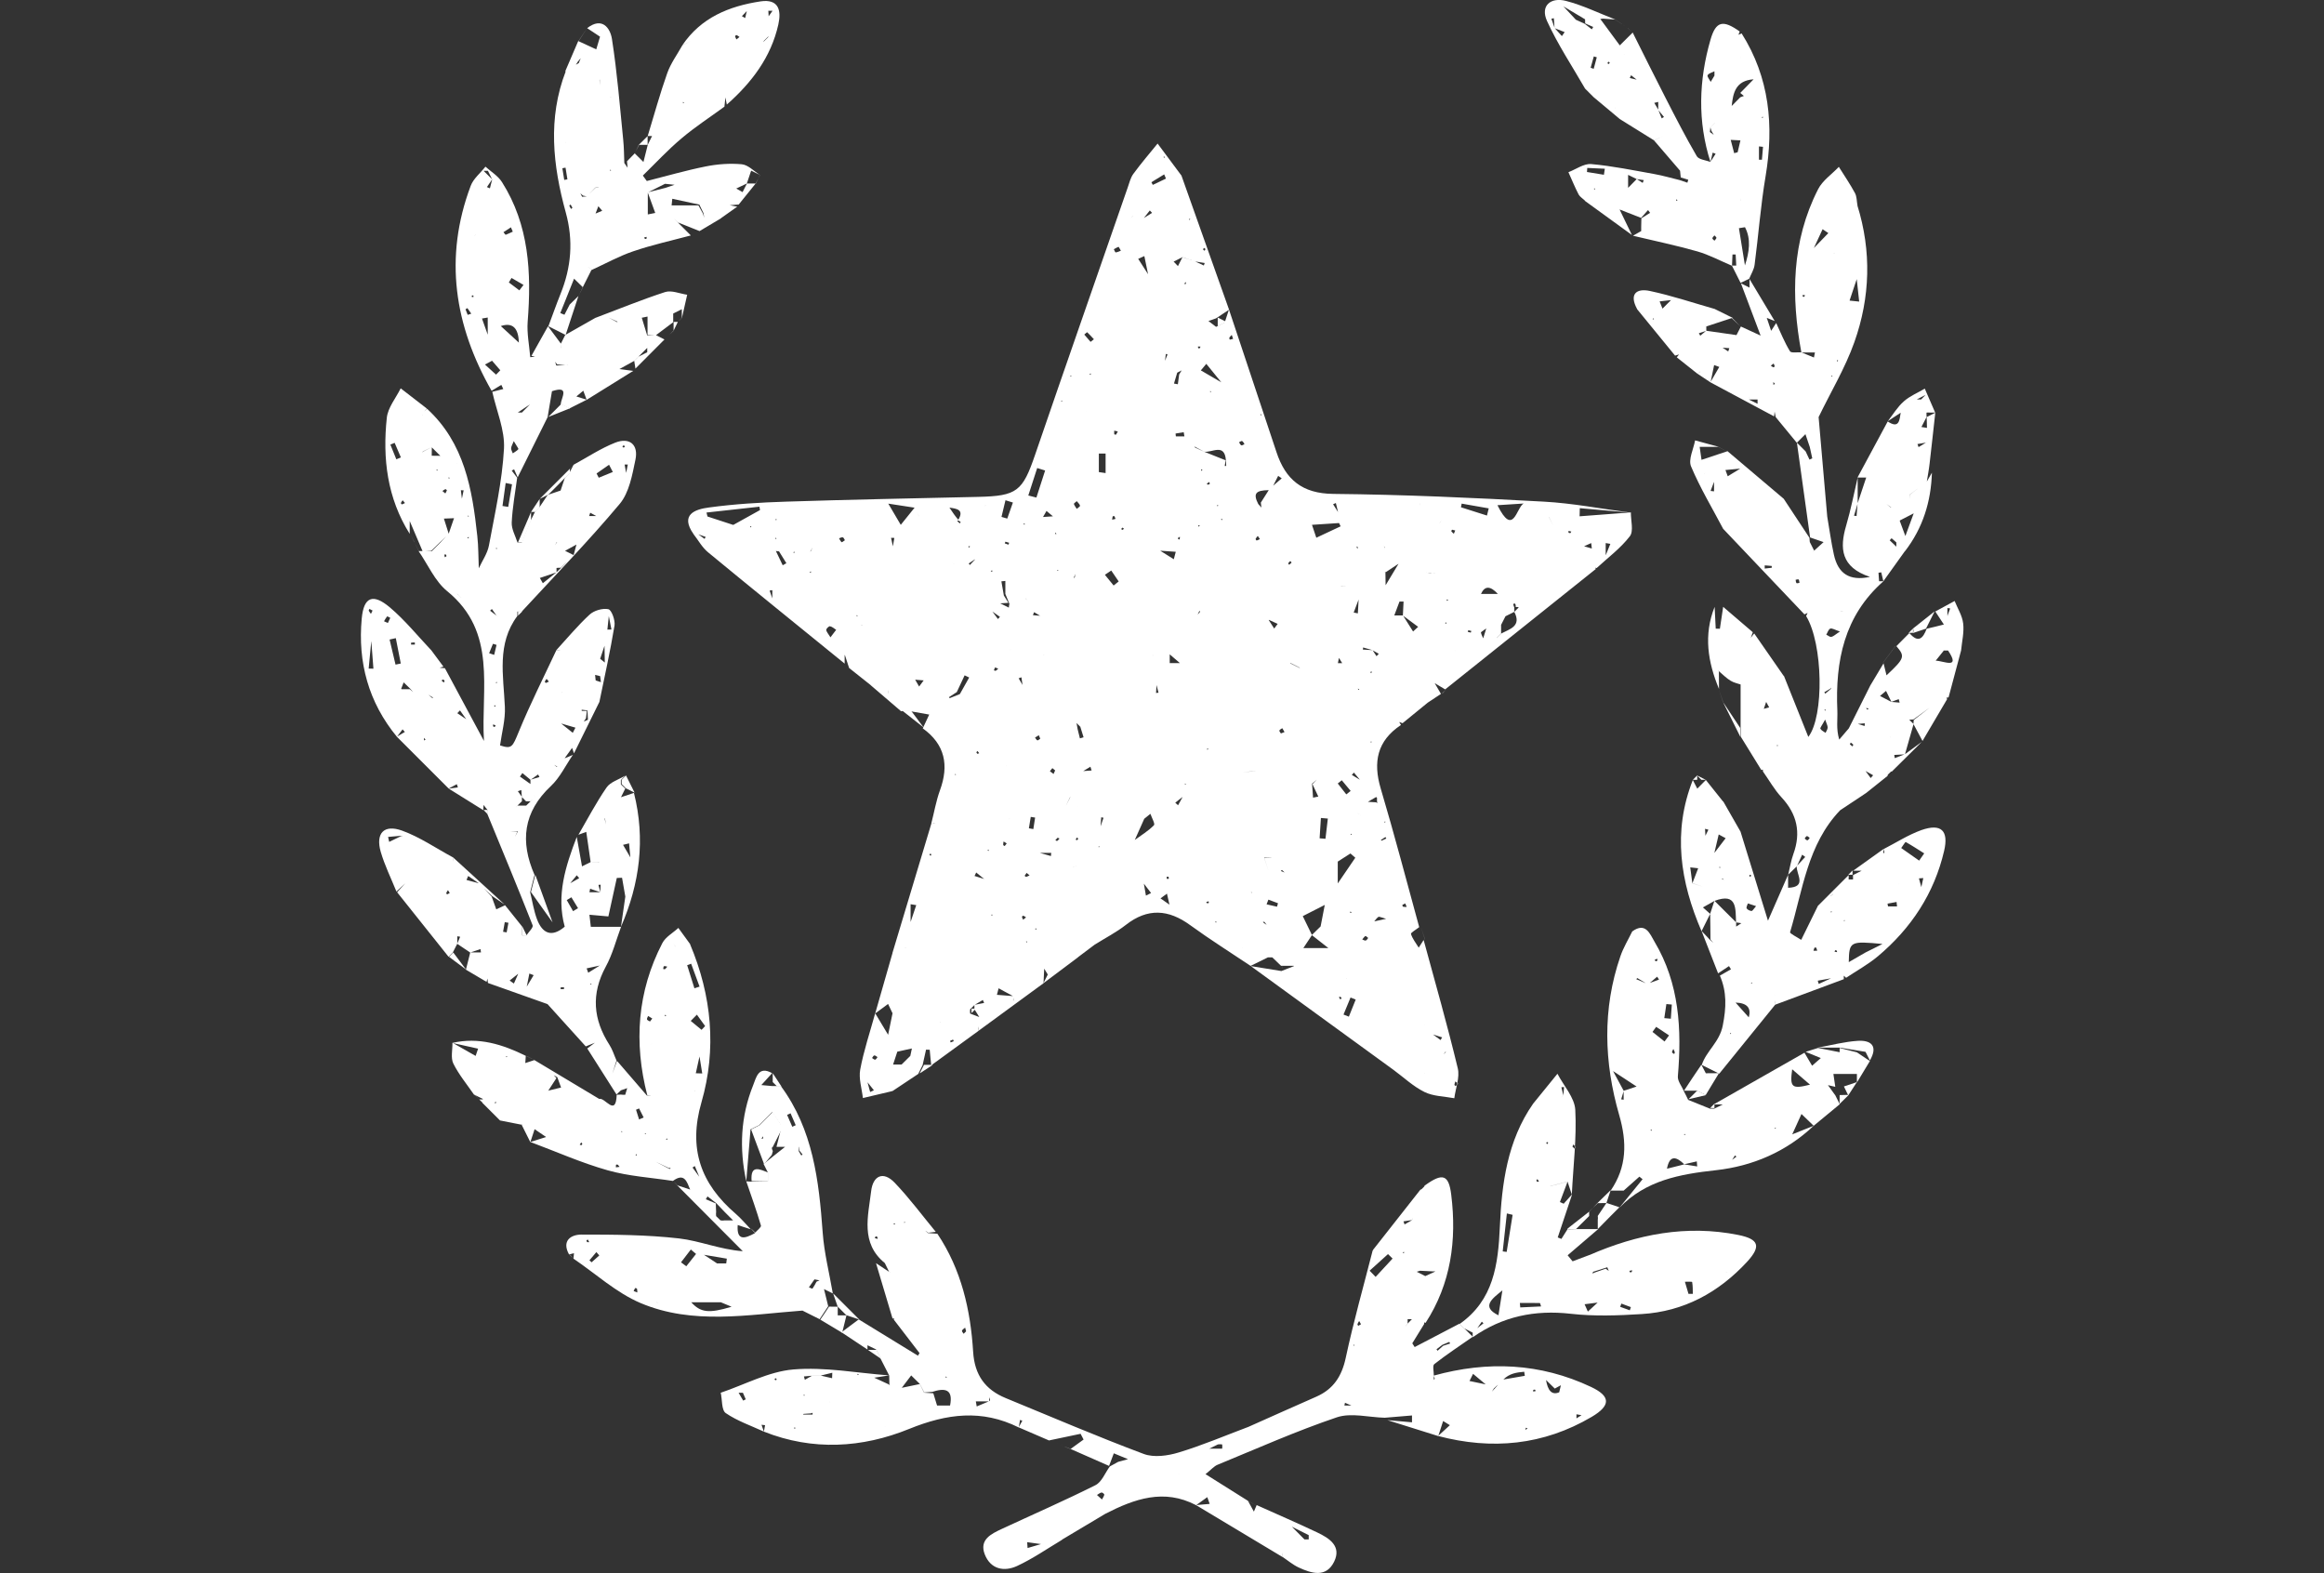 <?xml version="1.0" encoding="UTF-8"?><svg id="Layer_1" xmlns="http://www.w3.org/2000/svg" viewBox="0 0 234.44 158.68"><rect x="0" y="0" width="234.44" height="158.68" fill="#333333" stroke="none"/><defs><style>.cls-1{fill:#fff;}</style></defs><path class="cls-1" d="m110.93,85.42l-.1-.07v.12s.1-.05.1-.05Zm-32.71-33.03l.08.1.05-.11h-.13Zm45.11-.02l-.15-.03.05.14.1-.11Zm22.49,10.39l-.02.16.14-.06-.12-.1Zm-24.64-15.44l-.02.17.15-.06-.13-.11Zm27.18,16.5c.02-.06.05-.11.07-.17-.1-.03-.21-.06-.31-.08-.01,0-.04.11-.06.16.1.03.2.06.3.08m-61.94-1.76v.12s.11-.07.11-.07l-.11-.05Zm40.83-20.25h-.12s.08.12.08.12l.05-.12Zm-27.15,15.89l-.02-.17-.14.09.16.08Zm19.9-35.49l.07-.11h-.14s.07.11.07.11Zm-13.24,35.29h-.12s.07.11.07.11l.05-.11Zm31.48,17.37l.12.03-.03-.12-.09.09Zm-41.9,3.2v.12s.11-.06.11-.06l-.11-.05Zm23.19,1.1l.11-.06-.1-.07v.13Zm-12.96-25.31l-.09-.13-.06.14h.16Zm-3.18-.97l-.08-.1-.06.12h.14Zm36.33,30.11l.04-.12-.12.02.08.1Zm-45.77,3.16s-.1-.02-.15-.03c0,.05-.04.11-.02.14.02.03.09.03.14.04,0-.05.02-.1.03-.15m28.94-35.19h-.13s.08.12.08.12l.05-.12Zm-12.85-13.29l-.14.05.12.1.02-.15Zm-2,.33l.03-.13-.12.03.09.09Zm27.29,62.69s-.06-.12-.1-.14c-.04-.02-.11.02-.17.04.05.08.1.15.16.23.04-.05.07-.09.11-.13m-31.71-5.72h-.12s.07.11.07.11l.06-.11Zm.97-1.26l-.13-.08-.02.14.15-.06Zm-4.53-1.34l.07-.11h-.14s.06.11.06.11Zm21.82-43.47c.05-.04.14-.06.16-.11.02-.04-.04-.11-.07-.17-.08.06-.17.12-.25.18.06.03.11.06.17.1m-.28-23.78c-.05-.04-.11-.08-.16-.12-.03.06-.09.12-.08.17.02.05.1.08.15.12l.09-.17m-45.81,27.96h-.14s.07.13.07.13l.07-.13Zm45.24-.07l-.17-.04.05.16.12-.12Zm-7.83.21c-.04.05-.08.1-.11.15.05.03.12.09.16.07.05-.01.08-.09.11-.14-.05-.03-.11-.06-.16-.08m45.2.56c.03-.05.07-.11.1-.16l-.28-.07c0,.06-.02.14,0,.18.03.04.11.03.17.04m-80.22.56l.14.03-.03-.13-.1.1Zm40.65.05c.06.01.11.03.17.04,0-.09.02-.17.03-.26-.06.02-.13.02-.16.06-.03.03-.02.11-.03.16m18.17.95c-.04-.09-.07-.16-.1-.23-.02.04-.07.1-.06.13.01.04.08.05.16.09m-56.85.44l-.05-.13-.09.11.14.02Zm50.13.98c-.05-.06-.09-.11-.13-.15-.08.08-.16.15-.22.24,0,.01.07.09.11.14.08-.08.16-.15.24-.22m-48.48.89l-.14.06.12.09.02-.15Zm64.11,2.83l.07.15.1-.13-.16-.02Zm-28.43-44.68l-.13.05.11.09.02-.14Zm4.29,59.7v.14s.13-.07.13-.07l-.13-.07Zm-14.74-35h.12s-.06-.11-.06-.11l-.06.11Zm15.04-1.06v.13s.11-.06.11-.06l-.11-.06Zm14.19,44.66l-.03.13.12-.03-.09-.1Zm-36.66,1.67l.12.08v-.15s-.12.07-.12.07Zm-3.4,19.26c-.02-.06-.04-.11-.07-.16-.1.04-.2.08-.3.13,0,0,.04.1.06.16.1-.04.2-.08.3-.12m21.71-16.4c-.01-.06,0-.15-.05-.19-.03-.03-.12.01-.18.02.01.06,0,.15.05.19.03.03.12-.01.18-.02m4.82,4.4l-.09-.11-.05.12h.14Zm-.94-1.91c.05-.02.13-.02.15-.05.02-.04-.02-.11-.03-.16-.08.03-.16.06-.24.09.04.04.08.08.11.12m14.45.81l-.04.16.16-.04-.12-.12Zm-23.47-48.41c-.12-.03-.24-.05-.36-.08,0,.12-.01.24,0,.36,0,.02.16.06.18.04.07-.1.12-.21.18-.32m12.78,1.28c-.08-.11-.13-.26-.24-.31-.07-.03-.21.07-.31.12.07.11.13.26.23.31.07.03.21-.07.32-.12m-13.01,7.54c-.04-.1-.07-.2-.13-.29,0-.01-.15.02-.16.05-.03.1-.03.21-.05.32.11-.03.22-.05.34-.08m7.12-23.9c-.09.07-.15.13-.21.18.06.01.11.03.17.04.01-.06.02-.12.04-.22m27.15,25.07c-.11-.03-.21-.06-.32-.08-.02,0-.09.14-.07.17.07.09.16.16.25.24.05-.11.1-.22.14-.33m-45.07,1.43c.03-.07.05-.13.07-.19-.13-.04-.25-.08-.38-.11,0,0-.04.11-.06.17.12.04.25.09.37.13m-3.9.13l-.17.07.15.1.02-.17Zm23.21-19.95s.04-.1.06-.16c-.08,0-.17,0-.25-.01,0,.06,0,.13.03.17.03.03.1,0,.16,0m-20.66,32.2c-.04.1-.08.2-.12.29.06.02.14.07.18.05.1-.05.17-.14.26-.21-.11-.04-.21-.08-.32-.13m38.01.51c-.02-.05-.04-.1-.07-.15-.03.07-.05.15-.08.22.05-.02.1-.04.15-.07m-39.78,8.21c.06-.02.11-.04.17-.07-.06-.07-.12-.14-.18-.22-.03.05-.1.1-.1.15,0,.04.07.09.1.14m10.06,8.71s.1-.1.1-.14c0-.05-.07-.09-.11-.14-.05.08-.1.15-.15.22.06.02.11.04.17.06m-1.98-.25c-.08.08-.15.17-.23.25.06.03.15.09.19.07.09-.06.16-.15.23-.24-.06-.03-.13-.06-.19-.08m40.4,24.82c-.1-.09-.19-.16-.28-.24-.03.11-.08.22-.09.33,0,.05.07.1.11.15.08-.07.15-.14.26-.24m-43.58-16.78c-.1-.06-.18-.14-.28-.17-.03-.01-.15.08-.14.11.02.1.08.2.12.29.1-.08.19-.15.29-.23m38.26-1.41c-.1.05-.21.09-.3.16-.01,0,.04.16.08.17.12.03.24.02.36.02-.05-.12-.09-.24-.14-.35m-12.54-17.15c.12-.05.24-.1.36-.14l-.23-.39c-.1.08-.25.13-.29.24-.03.06.1.19.16.3m-4.96-40.21c-.09.1-.19.18-.25.29-.02.04.04.19.05.19.11-.02.22-.05.33-.08-.04-.12-.08-.24-.13-.39m13.77,60.83c-.1-.07-.25-.23-.29-.21-.13.09-.22.23-.32.35.12.04.25.14.35.11.1-.02.17-.17.25-.26m-52.79-40.12c-.07-.11-.12-.27-.21-.29-.11-.03-.25.06-.38.1.08.14.15.29.26.39.03.03.21-.12.33-.2m41.87-.11c-.07-.11-.15-.21-.22-.32-.08.1-.17.19-.22.3-.01.03.09.17.11.16.12-.03.22-.09.34-.15m-20.67,23.34c-.09-.07-.18-.15-.28-.23-.08.1-.17.2-.25.31.12.09.24.18.37.28.06-.12.11-.24.16-.36m-4.89,7.36c-.1-.06-.2-.13-.31-.19-.02.12-.05.24-.04.35,0,.04.14.11.15.11.07-.08.14-.17.2-.26m48.38-21.69c-.36.27-.54.36-.54.41.04.2.15.39.23.59.08-.25.15-.5.31-1m-46.06,24.91c-.1-.08-.2-.16-.31-.25-.07.1-.14.19-.2.29,0,0,.12.12.16.11.12-.03.23-.1.35-.16m-15.35,18.34c-.11-.06-.22-.18-.32-.17-.09.01-.16.17-.23.26.1.06.22.18.31.17.09-.01.16-.16.24-.26m30.96-62.61c-.02-.14-.04-.28-.07-.42-.27.04-.55.08-.82.13,0,.1.02.19.03.29h.86Zm-14.54,30.49l-.15-.35c-.13.08-.25.16-.38.24.08.1.14.24.24.28.07.02.19-.11.29-.17m34.89,18.17c-.53-.14-.7-.24-.77-.2-.17.11-.29.3-.43.46.28-.06.56-.12,1.2-.26m-26.76-67.39c-.11-.18-.21-.4-.23-.39-.17.05-.32.16-.48.24.06.11.13.32.18.32.17-.01.34-.1.53-.17m-4.45,25.26c-.13.12-.3.23-.29.28.06.18.19.34.29.5.12-.11.35-.25.33-.32-.04-.17-.21-.3-.33-.46m9-32.53c-.06-.14-.12-.29-.18-.43l-1.29.79c.05.09.1.18.14.27.44-.21.88-.42,1.32-.63m10.34,72.73c-.06.16-.12.32-.18.47.35.08.7.16,1.05.24.03-.12.07-.23.1-.35l-.96-.36Zm7.4-12.04c-.13.11-.27.22-.4.32.29.37.57.73.86,1.1.15-.12.29-.23.44-.35-.3-.36-.59-.72-.89-1.07m-51.58-14.43c.28-.36.43-.56.57-.75-.21-.13-.4-.32-.63-.36-.1-.02-.38.25-.37.37.02.2.21.39.42.74m20.02,19.27c.15.03.3.05.45.08.06-.39.12-.78.18-1.16-.14-.03-.29-.05-.44-.07-.07.39-.13.77-.19,1.16m6.23-49.08c.11-.09.22-.18.33-.26-.22-.24-.44-.48-.68-.71-.01-.01-.19.15-.29.24.21.25.43.49.64.74m2.08,23.06c-.21.14-.43.29-.64.43.3.36.59.72.88,1.08.17-.14.34-.27.51-.41-.25-.37-.5-.73-.75-1.1m24.67,43.28c-.18-.07-.35-.14-.53-.21-.24.57-.47,1.15-.71,1.72.18.07.36.14.54.21.23-.57.46-1.15.69-1.72m-35.73-48.69c.19.06.39.12.58.17.19-.54.38-1.08.57-1.62-.25-.08-.5-.15-.75-.23-.13.56-.27,1.11-.4,1.67m48.97-.12c.06-.24.12-.49.18-.73-.91-.16-1.82-.32-2.73-.48-.02.12-.04.25-.07.37.87.28,1.74.55,2.61.83m-16.87,32.56c.2.02.39.03.59.05.08-.68.16-1.36.24-2.04-.23-.02-.47-.04-.7-.06-.04.68-.09,1.37-.13,2.05m-22.27-36.94c.23.03.45.07.68.1v-1.97c-.23,0-.45,0-.68,0v1.87Zm-7.12,2.36c.27.07.55.14.82.21.29-.91.59-1.82.88-2.73-.27-.08-.54-.17-.8-.25-.3.93-.6,1.85-.9,2.78m47.33.97c1.61,3.26,1.9.24,2.64-.17-.75.05-1.5.1-2.64.17m-77.09,1.99s0,0,0,0c.9-.5,1.8-1,2.7-1.5-.02-.11-.04-.22-.06-.34-1.78.2-3.56.39-5.34.59.03.13.07.26.1.4.87.28,1.73.57,2.6.85m58.8,1.3c.82-.39,1.65-.77,2.47-1.16-.05-.11-.11-.22-.16-.33-.91.06-1.82.12-2.73.18h0c.15.44.3.88.44,1.31-.08.16-.17.31-.02.04-.05.29-.02.12,0-.05m2.19,34.86c.59-.86,1.17-1.72,1.76-2.58-.16-.14-.32-.29-.49-.43-.43.28-.85.55-1.28.82h0c0,.73,0,1.46,0,2.18m-20.48-4.36c.66-.48,1.37-.91,1.94-1.49.13-.13-.22-.75-.36-1.15-.21.17-.41.33-.62.5-.32.71-.64,1.43-.96,2.15h0Zm-24.4,22.65c.29,0,.58,0,.88,0h0s.88-.87.88-.87h0c.06-.25.11-.5.16-.75-.49.11-.98.21-1.47.32,0,0,0,0,0,0-.14.44-.29.88-.43,1.31-.07.08-.13.17-.1.13-.03.04.03-.05.09-.13m41.39-11.76h2.53c-.93-.73-1.3-1.02-1.67-1.31.29-.29.59-.58.89-.87h0c.12-.61.24-1.23.42-2.17-.99.5-1.58.8-2.22,1.13.33.67.63,1.29.93,1.91-.29.44-.58.87-.87,1.31h0Zm-34.79-43.18s-.08.08-.11.11c.08.08.16.16.24.23l.11-.11c-.08-.08-.16-.16-.29-.18.69-1.09-.1-1.19-.87-1.3l-.09-.05.1.04c.29.44.58.87.92,1.26m54.41,7.46h0q-1.14-1.25-1.7,0h1.71m-59.25,33.11l.08.05-.09-.04.58-1.73c-.19-.03-.38-.06-.57-.09v1.81Zm47.92-33.98l.08.05-.09-.04c.44-.73.87-1.45,1.31-2.18l-.04-.09.05.08c-.43.29-.87.57-1.3.86l-.11-.04.08.07c0,.43.01.86.02,1.29m-21.78,6.97h0c0,.3,0,.59,0,.88h0c.34,0,.69,0,1.03,0-.34-.29-.68-.59-1.02-.88m-24.84,2.62c-.28-.02-.57-.04-.85-.07l.4.69c.15-.21.3-.41.46-.62h0Zm22.66-40.96l.04.1-.05-.09c-.13-.62-.25-1.23-.38-1.85-.21.09-.42.18-.62.28.34.52.68,1.04,1.01,1.57m-.44,61.44h0s.21,1.22.21,1.22c.17-.09.35-.17.52-.26-.25-.32-.49-.64-.74-.96m-9.14-37.04c.08.08.17.17.15.15.01.01-.07-.07-.16-.14-.22-.18-.44-.37-.66-.55-.12.2-.23.41-.35.61.34-.02.68-.05,1.02-.07m-18.74,57.08c-.03-.1-.06-.21-.06-.19,0-.02.03.08.07.18.09.33.18.67.27,1,.13-.06.25-.11.38-.17-.22-.28-.44-.55-.66-.83m53.15-47.07h.88c.34.54.68,1.08,1.02,1.62.17-.16.34-.32.51-.47-.51-.38-1.03-.76-1.54-1.14.02-.47.05-.94.07-1.41-.14,0-.27,0-.41,0-.18.47-.35.94-.53,1.41l-.05.08.04-.09Zm-8.29,16.97c.03.47.07.94.1,1.41.18-.04.36-.08.53-.11-.2-.42-.4-.83-.59-1.25l.43-.45-.47.4Zm-53.76-23.43c-.11-.01-.22-.03-.33-.04.23.48.46.96.69,1.44.12-.07.25-.14.37-.21-.25-.4-.49-.79-.74-1.19m39.83.79c.08.08.16.16.05.06.11.1.03.03-.06-.05.07-.25.13-.51.2-.76-.31-.02-.61-.04-1.57-.11.83.52,1.1.69,1.37.86m10.02-7.41c.29-.25.58-.5.87-.75-.12-.08-.24-.17-.36-.25-.17.34-.34.68-.51,1.01-.15.14-.29.29-.44.43-1.34.02-1.59.35-1.06,1.4.11.12.21.24.32.36-.02-.17-.04-.33-.06-.5.27-.42.53-.84.8-1.26.14-.15.29-.29.43-.44m-23.53,37.04c-.08-.07-.17-.13-.12-.1-.05-.03.04.03.13.09.37.11.75.22,1.12.32,0-.11.02-.21.03-.32-.38,0-.77,0-1.15,0m-5.66,2.6c-.25-.21-.51-.41-.76-.62-.06.12-.12.23-.17.35.31.1.63.19.94.29l.1-.06-.11.05m60.56-33.54c.26.08.52.15.78.23-.02-.18-.04-.37-.06-.55-.24.11-.48.21-.72.32h0Zm-48.79,28.33c-.29.29-.58.58-.88.87h0c.29-.29.58-.58.87-.87.11-.31.21-.62.32-.94l-.23-.05c-.03.33-.05.66-.07.99m7.74-45.85c-.11.37-.22.74-.33,1.11.13.02.26.05.39.07.04-.33.08-.65.13-.98.08-.14.16-.28.25-.42-.14.08-.29.15-.44.23m43.23,18.4c.15-.38.31-.76.46-1.13-.16-.03-.31-.05-.47-.08v1.2h0Zm-42.26,36.15h0c-.58-.28-1.16-.57-1.75-.86-.09-.38-.17-.76-.26-1.14-.22.16-.44.32-.65.48.31.22.62.43.93.65.58.29,1.16.58,1.74.87m-4.36-70.14c.28-.18.56-.36.84-.53-.08-.08-.15-.16-.23-.24-.2.26-.41.52-.61.78h0Zm21.79,56.64h0l-.59-.71c-.07.08-.14.16-.21.24.26.16.53.31.79.47m7.4,25.71h0c.25.18.51.37.76.56.05-.09.1-.18.16-.27-.31-.1-.61-.19-.92-.29m-25.26-23.96c-.25.19-.5.38-.74.58.09.08.19.17.28.26.15-.28.31-.56.46-.84h0Zm-10.03-2.61l-.1-.05.1.05c.28-.02.57-.04.85-.06l-.12-.38c-.25.15-.5.3-.74.45m-.26-4.46c-.13-.13-.27-.27-.4-.4.04.21.07.41.11.62.08.31.16.62.23.93.12-.04.25-.07.37-.11-.1-.34-.21-.69-.32-1.03m-5.84-4.26c-.04-.25-.07-.51-.11-.76-.09.03-.18.06-.28.1.13.22.26.45.39.67h0Zm-3.05-7.4c-.06-.1-.13-.19-.07-.11-.06-.09,0,0,.07.1.19.26.38.52.57.77.07-.07.14-.14.2-.22-.26-.18-.52-.37-.78-.55m-1.75-5.24c-.21.14-.42.28-.62.41.04.05.08.1.12.15.17-.18.35-.36.52-.55l-.02-.02Zm-8.27-1.3c.05-.29.1-.58.15-.87-.11,0-.22,0-.33-.01.06.3.12.6.19.89h0Zm27.45-18.73c.09-.22.17-.44.26-.65l-.17-.05-.09.71c-.04.06-.08.12-.12.17.04-.06.08-.12.12-.18m.88-10.02c-.1-.08-.19-.17-.29-.25l.29.26c.14.15.29.3.43.45.15-.29.3-.59.45-.89.43.14.87.29,1.3.43.28.13.57.27.86.4.03-.08.06-.17.09-.25-.31-.05-.63-.1-.94-.15-.44-.15-.88-.29-1.31-.44-.29.15-.58.29-.87.44m-4.35,64.93c-.29.29-.58.58-.88.87-.29.44-.58.87-.87,1.31h0c.29-.44.58-.88.87-1.32.29-.29.58-.58.88-.87.02-.1.03-.19.03-.15,0-.04,0,.06-.01.16m23.95-1.75c.14-.13.28-.26,0,0,.18-.33.09-.16,0,.01h0Zm1.34-4.76c.16-.07.32-.14.48-.22-.03-.05-.06-.1-.09-.15-.15.1-.31.2-.46.3l.07.07Zm-2.21-2.66c.08.17.17.33.02.04.23.24.1.11-.03-.03-.13-.14-.26-.28-.03-.03-.3-.17-.13-.07.03.02m-29.2-1.74c-.14.29-.28.59-.43.88h0c.15-.29.3-.58.45-.87.09-.08.18-.17-.09.08.24-.29.16-.19.08-.1m-12.15-9.97c.34-.14.68-.27,1.02-.41.31-.56.63-1.11.94-1.67-.15-.07-.31-.15-.46-.22-.26.56-.53,1.13-.79,1.69-.27.17-.53.35-.8.52l.09.09Zm20.86-1.35h0c-.02.27-.03.55-.05.83.08-.01.17-.02.25-.03l-.21-.8Zm21.79-3.49l-.95-.27c0,.07-.02.14-.03.21l.98.06c.13.2.26.41.4.61.08-.08.15-.16.23-.24-.21-.12-.42-.24-.63-.36m-10.45-3.06l-.02.02c.18.28.37.56.55.85.12-.16.23-.31.35-.47-.29-.13-.58-.26-.87-.4m-23.1-.42c.11.02.22.04.01,0,.2.03.1.01-.01,0-.2-.12-.4-.24-.6-.36-.04.1-.08.2-.12.3.24.02.48.04.72.06m-27.01-1.74h0s0-.84,0-.84c-.09.01-.18.03-.27.04.09.26.18.53.27.79m57.07-8.71h0c-.07-.3-.15-.6-.22-.91-.09.04-.18.08-.28.12.17.26.33.53.5.79m-10.03-3.49c.3,0,.59,0,.88,0h-.01c-.29,0-.58,0-.86.01h0Zm-30.05,41.83c-.29,0-.59,0-.88,0h0c.29,0,.58,0,.86,0h0Zm10.88,3.05h0c.08.07.16.15.24.23-.08-.07-.17-.15-.25-.23m2.62-5.67c-.1.08-.19.16-.1.09-.08.08,0,0,.1-.09.11-.03.21-.07.15-.05.07-.03-.04.01-.14.05m34.85-36.6h0c-.02.17-.04.35,0,.03.04.33.02.15,0-.03m-58.38.44l.04.59c-.02-.2-.03-.4-.05-.6h0Zm24.84-9.59l.04.09-.05-.08c-.12-.15-.24-.3-.04-.05-.25-.21-.1-.08.05.04m10.9,3.47l-.13-.04.09.1c.3.14.6.27.9.41.72.29,1.45.58,2.17.87-.03.19-.06.38-.09.57.05,0,.1,0,.15,0-.01-.19-.02-.37-.03-.56-.13-1.79-1.4-.75-2.2-.88-.29-.15-.57-.31-.86-.46m-24.42,11.79c-.07-.07-.13-.14-.07-.07-.07-.07,0,0,.07.07.16-.01.32-.02,0,0,.29-.1.14-.05-.01,0m8.28,13.5h0c-.08-.08-.16-.17-.11-.12-.05-.05.04.04.12.12m26.57-3.04l.11.04-.09-.07c-.29-.15-.58-.29-.87-.44l-.03.03c.29.14.59.29.88.43m-10.05-5.72c-.06.13-.11.25-.17.38.08-.1.17-.2.25-.3l-.08-.08Zm-4.76,4.4l-.04-.09.05.09c.08.09.16.17.11.11.06.06-.03-.03-.11-.11m-10.89,0c-.09.08-.18.16-.04.04-.12.14-.04.05.04-.04h0m29.62.87c.15,0,.3,0,.44,0,.43,0,.87,0,1.3,0,0,0,0,0,.01,0-.44,0-.88,0-1.32,0-.11-.17-.22-.35-.33-.53-.03.17-.07.35-.1.52h0Zm-33.98-.87c.29-.14.58-.29.88-.43.08-.07.16-.15.02-.02.13-.14.05-.06-.02.02-.29.15-.58.29-.87.44h0Zm45.75-.43c.06.08.12.17.03.04.1.12.03.04-.03-.04m-12.2-7.4c-.08.06-.17.12-.12.08-.05.04.03-.02.11-.09h0Zm-20.47-36.16c.07-.09.14-.18.21-.27,0,0,0,0-.01,0-.07.09-.14.18-.2.27h0Zm-3.93,50.1c.11-.04.21-.07.12-.04.09-.03-.01,0-.11.04h0Zm12.64,0c-.08.06-.17.12-.1.07-.07.05.02-.01.1-.08h0Zm-14.35-13.91c.01-.11.02-.22.03-.33-.03.09-.06.19-.09.28l-.06.16.11-.11Zm-7.01,19.13c.09-.06.18-.12.14-.1.03-.03-.05.04-.13.11-.02.12-.04.24-.03.15-.01.1,0-.03.02-.15m25.71.45h.01c-.29-.01-.59-.01-.89-.02-.1.02-.19.03-.91.15.73-.11.82-.12.92-.14h.86m-45.3-22.21c.05-.12.1-.25.14-.37-.06.11-.11.23-.16.34l-.11.08.13-.06Zm32.24-23.97c-.09.06-.18.12-.14.1-.04.03.05-.04.13-.11l.1-.04-.09.05Zm41.39,23.08c.15.15.29.29.44.44.08.08.15.17.23.24-.08-.08-.16-.16-.24-.24-.15-.14-.29-.29-.44-.44-.06-.09-.12-.18-.07-.11-.05-.07.01.02.08.1m-31.37-16.55c-.29.14-.58.29-.87.43-.5-.62-1.01-1.25-1.52-1.87-.18.22-.36.44-.55.66.69.4,1.37.8,2.06,1.2.29-.15.58-.29.87-.44l.05-.09-.04.1Zm-22.22,44.44c-.29.15-.58.29-.87.44-.08.08-.17.16-.12.11-.04.04.04-.04.12-.12.29-.14.58-.29.88-.43h0Zm18.73,2.18c0-.29,0-.58,0-.87,0,0,0,0,.01-.01,0,.29,0,.58,0,.88h0Zm-27.88-32.68c-.15-.29-.29-.58-.44-.87-.71-.11-1.43-.22-2.66-.41.62,1.06.95,1.61,1.26,2.14.58-.73.99-1.23,1.4-1.74.14.29.29.58.43.87h0Zm50.97,56.2c.08-.07.16-.14-.08.07.22-.22.15-.15.07-.08h0m2.16-2.19c-.07.09-.14.18-.22.27.08-.08.17-.15.25-.23l-.04-.04Zm-46.6-54.87c.07-.09.14-.18.21-.27,0,0,0,0-.01,0-.07.09-.14.19-.2.28h0Zm44.43,52.27c.07-.08.13-.17.1-.13.02-.03-.04.05-.1.14h0Zm-3.49-3.91h0c.06.04.11.08.17.12-.06-.04-.12-.08-.18-.12m-47.49-10.46c.04-.1.07-.2.03-.08.04-.12,0-.01-.03.09h0Zm36.65-1.36l-.11.11c.13.05.25.1.38.15-.09-.09-.18-.17-.27-.26m6.48,10.95l.1.05-.1-.06c-.09-.07-.18-.13-.27-.2,0,0,0,0,0,0,.09.07.18.13.27.2m-21.78-9.16l.09.05-.09-.04c-.29-.29-.58-.58-.87-.87-.14-.11-.27-.22-.02-.02-.3-.13-.14-.06.03.01.29.29.58.58.87.87m-22.65,6.1l-.11-.05.1.06s0,0,0,0m33.98,0c-.1.01-.2.03.05,0-.25.04-.15.02-.05,0h0Zm6.1-5.23h0c-.15-.29-.29-.58-.44-.87-.03-.18-.06-.35-.09-.53.03.18.07.36.1.54.15.29.29.58.44.87m-3.9,2.58l-.15-.03.07.12c.1.07.2.13.3.2-.07-.1-.15-.19-.22-.29m-25.73-1.26h0s.09.05.09.05c0,0-.1-.05-.1-.05m24.42-1.76l-.04.04.13.05s-.09-.08-.09-.08m-11.35-71.87c.15-.29.29-.58.44-.87.21-.09.41-.17.02,0,.29-.32.14-.15-.01.01-.15.29-.29.58-.44.87l-.05.09.04-.1m-20.03,84.97l.06-.11-.06.11-.04.1.05-.09Zm45.31-16.99l-.05.08.04-.09h0Zm-11.76.43h0c-.29,0-.58,0-.88-.01.15.44.29.89.44,1.33h0c-.14-.43-.28-.86-.42-1.29.28,0,.57-.02.85-.03m-9.15-1.74h0s-.08-.04-.08-.04l.09.04m19.56-4.39c-.28.16-.56.32-.83.48h0c.27.02.55.03.83.05l.13.08s-.03-.17-.04-.17c0-.12,0-.24,0-.36l-.08-.08Zm-30.89-37.86l-.09.04.08-.05h0Zm5.66,6.96l.04.1-.05-.09c-.29,0-.58,0-.87,0,0,0,0,0,0,0,.29,0,.59,0,.88,0m17.42.44h0s.08.04.08.04l-.09-.04m8.71,5.24c0,.14.01.29.02.43-.08.06-.17.12-.14.1-.03.02.05-.04.13-.11,0-.15,0-.29,0-.44l-.13-.06s.11.08.11.08m-6.96,1.29l.09.05-.1-.04-.09-.05.09.04m4.32,13.12l.08-.08c-.06-.02-.11-.03-.16-.05.03.04.05.09.08.13m-31.33-.91h0c.14.28.29.57.43.87h0c-.15-.29-.29-.58-.44-.87m29.63-9.59l-.11.07.12-.06c.14,0,.29-.01.43-.01.43.44.87.88,1.3,1.31-.17.46-.35.92-.52,1.38.14.03.28.06.42.08.03-.49.05-.98.08-1.47-.43-.43-.87-.86-1.3-1.3-.15,0-.29,0-.44,0m-31.81,1.32l.07.1-.06-.11-.06-.09.05.1m4.36,0h0s.09.04.09.04l-.09-.04Zm-6.97.44h0c.29.14.58.28.87.43l.09.05-.09-.04c.01-.13.03-.26.06-.39-.14-.33-.27-.67-.41-1v-1.31c-.13.01-.27.03-.4.04.08.48.17.96.25,1.43.15.25.3.49.46.74-.28.02-.55.04-.83.05m24.84,1.31l-.09.04s.08-.05.08-.05h0Zm5.66.43l.09-.04-.09.05h0Zm-37.46,4.79h0s-.04-.09-.04-.09l.05.09Zm-6.98-4.36l-.1.07.12-.05-.02-.02Zm35.29,1.75l.05-.08-.04.09h0Zm5.23,0h0s-.06-.11-.06-.11c0,0,.06.11.06.11m23.53-.43l-.09.04.09-.05c.15-.15.29-.29.44-.44.88-.46,2.06-.74,1.31-2.18.15-.15.29-.29.44-.44-.14-.14-.29-.29-.43-.43-.04.04-.11.09-.11.13.02.1.07.2.1.3,0,.15,0,.29,0,.44-.29.15-.58.29-.88.44l-.09-.05.09.04c-.15.29-.3.59-.45.88h0c0,.28,0,.58,0,.87-.15.15-.29.29-.44.44m-55.33,1.74h0s0,0,0,0Zm-6.53.88h-.01s.01,0,.01,0Zm56.19,0s0,0,0,0h0Zm-2.17-6.09h0s0,0,0,0Zm3.48,7.4h0s0,0,0,0Zm-57.94-9.58h0s0,0,0,0Zm-13.5-.44h0s0,0,0,0m82.34-.43h0s0,0,0,0m-13.07,0c-.15,0-.29,0-.44,0-.08-.07-.16-.13-.1-.08-.06-.04.02.02.11.08l.22.02.22-.02c.15,0,.3,0,.45,0l.08.05-.09-.04c-.15-.03-.29-.03-.43,0m-54.89,12.19h0c0-.14,0-.29,0-.44h0c-.02.15-.02.3,0,.44m12.63.44h.21s.22,0,.22,0h0c-.15,0-.29,0-.44,0h0Zm23.51.88l.02-.02s-.02.02-.02.02m29.2-18.31h0c.15-.15.29-.29.44-.44.29-.15.58-.29.88-.44.15.29.29.58.44.87h0c-.15-.29-.29-.58-.43-.87-.29.15-.58.29-.87.44-.15.15-.29.29-.44.44m-9.58-.44c-.15.15-.29.29-.43.44-.15.29-.29.58-.44.87h0c.15-.3.29-.59.44-.88.15-.15.29-.29.44-.43h0Zm-43.14,20.04h0s0,0,0,0Zm13.07-22.65h0s0,0,0,0Zm.87,23.97h0s0,0,0,0m-.87-25.27h0s0,0,0,0Zm4.79-10.02h0s0,0,0,0m-11.32,42.7s-.01-.01-.01,0h.01Zm13.06-47.49h0s0,0,0,0m.44-5.23c-.15.14-.29.29-.44.43l-.09.04.09-.05c.14-.15.29-.29.43-.44h0Zm-4.36,56.63h0s0,0,0,0m-22.22.43s0,0,0,0c-.15-.15-.29-.29-.43-.44h0c.15.14.29.29.44.43m20.47,0h0s0,0,0,0Zm-23.53,18.3h0s0,0,0,0m8.28-17c.15.15.29.29.44.44.08.09.16.17.05.06.12.11.03.03-.05-.05-.15-.14-.29-.29-.44-.44h0m-3.05,14.81c-.02.14-.02.29,0,.43.31.12.61.24.92.35-.16-.26-.33-.52-.49-.79v-.44c.33-.06.66-.13.98-.19-.04-.1-.09-.2-.13-.3l-.84.5c-.15.15-.29.29-.44.44m42.7-.44h0s0,0,0,0Zm-38.36-.46s.03.03.03.03c0-.15,0-.29-.01-.44-.5-.27-.99-.54-1.49-.81-.06.22-.11.44-.17.66.56.04,1.11.09,1.67.13,0,.14-.02.28-.03.42m27.9-1.28h0c.15.14.29.29.44.43h0c-.15-.14-.29-.28-.44-.43m-7.41-11.33h0s0,0,0,0Zm9.15,9.59h0s0,0,0,0m-10.87-9.13s-.04-.04-.04-.04l.04.04Zm1.72,5.64h0s0,0,0,0Zm-1.31-.87h0s0,0,0,0m-20.04-.44h0s0,0,0,0m6.98-.87h0s0,0,0,0Zm56.19-40.53c-.01.82.3,1.89-.1,2.41-.93,1.21-2.21,2.16-3.35,3.21l-.15-.03.07.12c-5.07,4.05-10.13,8.1-15.2,12.15h0c-.35-.21-.71-.42-1.06-.63l.62,1.06.02.02c-.44.29-.89.58-1.33.88l-.04-.1.05.09c-.85.7-1.7,1.4-2.56,2.09-.11-.04-.23-.08-.34-.12.06.1.12.2.18.3-2.4,1.59-2.84,3.73-2.04,6.42,1.38,4.63,2.6,9.31,3.88,13.97h0c-.29.24-.87.56-.83.69.15.49.5.92.78,1.38.16-.25.32-.51.49-.76h.01c1.17,4.3,2.4,8.6,3.44,12.93.22.92-.22,2.01-.35,3.02-1.01-.19-2.12-.19-3.01-.63-1.14-.56-2.11-1.49-3.15-2.25h0c-4.79-3.48-9.58-6.96-14.37-10.45,1.03.17,2.06.33,3.09.5.42-.17.85-.33,1.27-.5,0,0-.03-.03-.03-.03-.43,0-.86,0-1.28,0-.29-.28-.59-.57-.88-.85h-.44c-.58.29-1.17.58-1.75.86-2.03-1.36-4.1-2.66-6.08-4.1-2.2-1.61-4.3-1.76-6.51-.03-.96.75-2.06,1.31-3.09,1.96l-.09-.05.09.04c-.58.44-1.16.87-1.74,1.31.02-.18.03-.36,0,.05-.05-.4-.03-.22,0-.04-1.16.87-2.32,1.74-3.48,2.61.15-.29.29-.58.44-.88h0c-.12-.19-.24-.39-.36-.59-.03.49-.05.98-.07,1.47-2.18,1.6-4.35,3.19-6.53,4.78,0-.14,0-.29-.01-.43h0c-.03.15-.03.3,0,.44-1.59,1.16-3.19,2.33-4.79,3.49v-.02c-.06-.51-.1-1.03-.15-1.55-.12,0-.25,0-.37-.01-.12.52-.24,1.05-.35,1.57h0s-.44.88-.44.88h0c-.87.57-1.74,1.15-2.6,1.73-.06-.04-.12-.08-.19-.12.06.04.12.08.18.12-.99.23-1.98.47-2.97.7-.11-.96-.44-1.97-.27-2.88.36-1.92.99-3.78,1.51-5.67.44.73.87,1.45,1.31,2.18.08.08.15.17.11.12.05.04-.03-.03-.12-.11.15-.73.3-1.46.45-2.19h0c-.15-.31-.3-.62-.45-.94-.43.32-.86.64-1.3.96.58-2.04,1.17-4.08,1.75-6.11.06.18.11.35.01.05.17.27.07.12-.02-.04,1.31-4.36,2.62-8.72,3.93-13.07l.22.02.22-.02.05-.09-.05.09c-.15,0-.3,0-.45,0,.29-1.11.48-2.26.87-3.33.93-2.54.52-4.64-1.73-6.26h0c.22-.46.44-.93.65-1.39-.65-.12-1.31-.23-1.97-.35h.01c-.29,0-.57,0-.86,0v.03c-1.03-.88-2.05-1.75-3.07-2.63,0-.15,0-.29,0-.44-.14-.14-.29-.29-.44-.43-.15-.14-.29-.29-.44-.44h0c.14.14.29.28.44.43.15.15.29.29.44.43,0,.15,0,.29,0,.44-.73-.58-1.46-1.16-2.19-1.74h0c-.14-.45-.29-.88-.43-1.32-.08-.09-.15-.18.07.09-.27-.23-.18-.15-.09-.08,0,.29,0,.58,0,.87h0c-4.6-3.74-9.21-7.46-13.78-11.23-.6-.49-.99-1.23-1.48-1.85.15,0,.3,0,.45,0,.23.17.46.33.68.5.04-.07.07-.14.11-.2-.26-.09-.53-.19-.79-.28-.14-.02-.29-.02-.43,0-1.4-1.99.17-2.51,1.55-2.69,2.58-.35,5.2-.51,7.8-.59,6.45-.21,12.9-.33,19.36-.48,3.92-.09,4.48-.55,5.75-4.27,3.08-8.99,6.22-17.95,9.33-26.92.17-.48.29-1.01.58-1.4.77-1.05,1.62-2.04,2.44-3.05.81,1.08,1.61,2.17,2.42,3.25-.09.06-.18.13-.13.09-.05.04.04-.03.12-.1,1.6,4.51,3.2,9.01,4.8,13.52-.43.29-.87.58-1.31.87-.26.09-.51.18-.77.27.25.2.51.4.77.59.29-.15.58-.29.87-.44.14-.44.29-.87.43-1.31,1.6,4.79,3.2,9.59,4.79,14.38-.04.1-.07.2-.11.31,0,0,0,0,0,0,.04-.1.07-.2.11-.31.91,2.76,2.58,4.19,5.74,4.22,7.08.07,14.16.39,21.23.78,2.93.16,5.84.73,8.76,1.11-1.71-.15-3.42-.3-5.13-.45l-.02.82c1.71-.13,3.42-.26,5.13-.39"/><path class="cls-1" d="m50.05,111.24l-.06-.14c-.03.07-.06.13-.09.2.05-.02.1-.04.15-.06m-.05-42.39l.12.06v-.13s-.12.07-.12.07Zm-2.23-38.89c0-.05-.01-.1-.02-.16-.05,0-.13,0-.15.02-.02.03,0,.1.01.15.05,0,.1-.01.15-.02m2.34,25.45l.03-.13-.12.04.09.09Zm17.25,59.54l-.1-.12-.06.14.15-.02Zm-2.25-.64l-.06.11h.12s-.06-.11-.06-.11Zm-2.4-.21l-.03.11.12-.03-.09-.08Zm-15.4-62.01l-.08-.09-.03.12.11-.03Zm-3.15-4.71h-.13s.07.12.07.12l.06-.12Zm1.12.77l-.02.13.12-.04-.09-.09Zm-.24,7.98c0-.06,0-.14-.03-.17-.04-.03-.12-.01-.18-.01.02.09.03.18.05.27.05-.03.11-.06.16-.09m17.88-10.96s.09-.08.14-.12c-.04-.04-.09-.11-.13-.11-.05,0-.09.07-.14.11l.13.12Zm-13.08,26.01l.1.13.07-.15-.17.02Zm.07,2.17c.03-.06.06-.11.1-.17-.08-.03-.17-.07-.25-.1,0,.07-.03.14,0,.19.02.04.1.05.16.08m-7.14,1.08v.27l.16-.08s-.08-.09-.16-.19m21.41,41.99l-.07.13h.15l-.07-.13Zm-13.08-9.76l.07-.11h-.13s.06.11.06.11Zm16-4.29l-.04.15.15-.05-.11-.11Zm-7.52-3.03l.1-.08-.11-.05v.13Zm-18.73-48.59c-.08-.09-.15-.18-.23-.28-.06.09-.14.18-.18.28-.01.03.09.15.11.14.11-.03.2-.09.3-.14m6.43,3.58v-.16s-.15.08-.15.08l.15.07Zm-5.43,10.7v-.21c-.13,0-.26,0-.38.02-.01,0,0,.12,0,.19h.38Zm13.52,3.73c-.08-.09-.15-.18-.23-.27-.06.09-.14.17-.18.27-.01.03.08.14.11.14.1-.03.19-.09.3-.14m-10.52-.08s-.09-.12-.15-.12c-.05,0-.11.06-.16.1.08.07.16.14.24.2.02-.06.05-.12.07-.18m14.4,56.63h.19l-.14-.27s-.13.07-.14.11c0,.05.05.11.08.16m3.27-7.59c-.07-.09-.12-.17-.2-.23-.04-.03-.17,0-.17.02-.02.08,0,.17-.01.25.12-.01.24-.03.38-.05m-3.86-2.18s.09-.1.09-.14c0-.05-.07-.09-.11-.14-.05.07-.1.15-.15.22.06.02.11.04.17.06m8.67-18.01c-.11-.02-.24-.08-.34-.05-.05.01-.06.18-.08.28.06,0,.15.05.18.02.09-.07.16-.16.23-.25m-21.94-7.43c-.06-.1-.12-.19-.18-.29-.06.09-.13.18-.17.28-.01.04.07.15.08.15.09-.04.18-.09.27-.14m-7.78-28.49c-.11-.06-.21-.11-.32-.17-.03.06-.09.15-.07.19.06.11.15.21.22.31.06-.11.11-.22.16-.33m26.71,68.78c0-.12,0-.25-.03-.37-.01-.04-.17-.09-.18-.08-.07.1-.11.2-.16.31.12.05.24.09.37.14m-7.39-30.78c-.11,0-.22,0-.33,0-.01,0-.01.12-.02.18.11,0,.22.01.34,0,0,0,0-.12.01-.19m8.67,3.46c.08-.1.16-.2.23-.3-.14-.09-.28-.17-.42-.26-.04.12-.14.25-.11.35.03.09.19.14.3.21m-20.65-53.26c.06-.1.12-.21.16-.32,0-.03-.12-.13-.15-.12-.11.04-.2.12-.3.19.1.08.2.17.3.25m2.25-18.02c.12-.04.24-.08.36-.12-.13-.19-.26-.37-.39-.56-.06.04-.13.08-.19.12.07.19.15.37.22.56m-8.05,31.08c.08-.17.16-.35.24-.52-.11-.05-.3-.17-.32-.14-.12.14-.21.32-.31.49.11.05.22.1.39.17m12.6-39.47c-.06-.15-.12-.29-.19-.44-.25.16-.5.32-.75.49.08.09.19.28.23.26.24-.08.47-.21.7-.31m-.97,70.62c.12.02.24.04.36.06.06-.32.12-.65.18-.97-.12-.02-.24-.04-.37-.06-.06.32-.11.65-.17.97m9.7,32.64c-.1-.11-.19-.22-.29-.33-.23.28-.47.55-.7.83.07.07.15.13.22.2.26-.23.51-.46.77-.69m-8.62-82.15c-.14.36-.26.54-.27.73,0,.17.11.34.17.51.19-.14.42-.25.56-.42.04-.05-.16-.29-.46-.81m12.64,68.42c.15-.07.31-.13.46-.2-.15-.3-.31-.61-.46-.91-.1.04-.21.09-.31.13.1.32.21.65.31.98m-12.08-83.63c.14-.18.28-.37.42-.55-.4-.23-.81-.46-1.21-.7-.09.15-.18.3-.27.45.35.27.71.53,1.06.8m17.91,73.06c-.21.21-.42.42-.62.63.36.3.73.6,1.09.9.12-.13.24-.25.36-.38-.28-.38-.55-.77-.83-1.15m9.62,11.31c.12-.05.24-.1.35-.16-.17-.4-.35-.8-.52-1.2-.12.05-.24.11-.35.16.17.4.35.8.52,1.19m-22.11-21.74c.17-.1.34-.2.5-.3-.22-.37-.44-.74-.67-1.1-.16.09-.32.19-.47.28.21.37.42.75.64,1.12m-8.46-26.02l.5.17c.08-.34.16-.67.24-1.01-.12-.03-.24-.07-.36-.11-.13.32-.26.63-.39.95m12.48-18.28c-.13-.24-.26-.49-.38-.73-.42.29-.84.59-1.26.88l.22.43c.47-.19.94-.39,1.42-.58m-21.84-1.28c.15-.07.31-.13.46-.19-.21-.49-.42-.98-.63-1.47l-.43.18.6,1.48Zm30.07,53.36c.17-.06.34-.11.52-.17-.28-.77-.56-1.54-.85-2.31-.13.05-.27.1-.4.15.24.78.49,1.56.73,2.33m.16,26.79c-.17-.15-.35-.29-.52-.44-.33.43-.66.86-.99,1.29.18.13.35.26.53.4.33-.42.66-.84.99-1.25m-30.29-62.11c-.21.05-.42.09-.63.14.2.84.4,1.69.6,2.53.18-.04.36-.07.53-.11-.17-.85-.33-1.7-.5-2.55m11.72-15.53l-.64-.13c-.11.77-.22,1.55-.32,2.32l.58.09c.13-.76.26-1.52.38-2.28m21.09,82.52l-.04-.1.05.09h-3.02c.93,1.02,1.74,1.16,4.07.45-.41-.17-.74-.3-1.06-.44m-23.09-94.99h0c-.24.14-.49.26-.73.39.38.34.75.68,1.12,1.02.14-.15.28-.29.43-.44l-.83-.96Zm22.66,91.06h.95c.02-.16.04-.32.06-.48-.77-.13-1.54-.26-2.31-.39l-.05.09.04-.1c.44.29.88.58,1.32.87h0Zm-16.99-17.43c.43-.1.85-.21,1.28-.31-.13-.35-.25-.69-.38-1.04-.1-.06-.21-.12-.36-.21.12.13.19.21.27.3l-.82,1.26c-.07.09-.14.18.05-.06-.18.25-.12.16-.05.07m8.28-23.53l.05.1-.05-.09c-.04-.47-.09-.95-.13-1.43-.2.05-.41.1-.61.15.25.43.5.85.75,1.28m6.97,20.04c-.12-.04-.24-.09-.08-.03-.16-.05-.04-.01.08.03-.13.57-.25,1.15-.38,1.72.22,0,.43.01.65.02-.09-.58-.18-1.16-.28-1.74m-33.11-41.83c-.09.91-.18,1.82-.26,2.73.16,0,.32,0,.48.01-.07-.91-.14-1.83-.21-2.74Zm3.05,19.61l.12.05-.1-.07c-.46.04-.91.08-1.37.12.04.17.07.33.11.5.41-.2.83-.4,1.24-.6m16.12-11.33h0c.39.31.77.62,1.16.93.09-.17.18-.35.27-.52-.48-.14-.96-.28-1.44-.42m-7.4-39.22c.43-.29.87-.58,1.3-.88.54.49,1.08.99,1.83,1.68q-.06-2.25-1.82-1.67l-1.32.88v-1.74l-.58.1c.19.54.39,1.08.58,1.63m3.92,65.79c.24-.39.47-.79.71-1.18-.14-.06-.29-.11-.43-.17-.09.45-.18.91-.27,1.36h0Zm-.86-1.31h-.01c-.28.23-.56.45-.84.67.14.1.28.2.43.3.14-.32.28-.64.43-.97m8.27-31.79h0c.16.12.31.25.47.38-.01-.57-.02-1.13-.03-1.69h0c-.15.44-.29.88-.44,1.32m-3.05,22.65c.31-.18.62-.35.94-.53-.08-.1-.16-.19-.25-.29-.23.28-.45.55-.68.83h0Zm3.92-27l-.04-.1.05.09c-.05.47-.1.94-.15,1.41.13,0,.27,0,.41-.01-.09-.46-.18-.93-.27-1.39m6.08,55.72c-.57-.27-1.15-.55-1.72-.82l-.04-.1.05.09c.6.31,1.19.61,1.78.92l.1-.13-.17.04Zm-20.45-45.27h0c-.21-.29-.42-.6-.64-.9-.09.09-.18.19-.27.28.31.21.61.41.92.62m13.51,17.44c-.34-.12-.69-.24-1.03-.35-.02.12-.05.23-.07.35h1.09c.01-.25.03-.51.04-.76-.07,0-.15.01-.22.02.06.25.13.5.19.75m5.22,15.25c-.17.15-.34.29-.02.02-.17.38-.08.17.01-.03.07-.09.13-.17.12-.15.02-.02-.04.07-.11.16m4.79,13.49l.04.09-.05-.09c-.16-.38-.31-.75-.47-1.13-.08.05-.16.1-.23.15.24.32.47.64.71.97m-7.41-71.01h0c.06-.28.11-.58.17-.87h-.32c.05.29.1.58.16.87m5.66,56.21h-.88,0c.29,0,.58,0,.86,0h0ZM48.77,17.22c.29.29.58.58.88.87-.18.26-.35.52-.53.78.1.04.2.09.3.13l.23-.9c-.14-.29-.29-.58-.43-.87h-.44m11.32,51.41c.17.06.35.11.52.17-.03-.2-.05-.41-.08-.61-.17-.04-.34-.08-.51-.12.02.19.04.37.06.56m-19.58.88c.28,0,.55,0,.83,0,.09.08.18.15.33.29-.13-.16-.21-.25-.29-.34-.22-.21-.44-.43-.66-.64-.08.22-.17.43-.25.65l.04.04Zm9.57-7.43c.09.07.17.13.11.08.07.05-.02-.02-.11-.08-.15-.22-.31-.44-.46-.66-.06.06-.12.11-.18.17.21.16.43.32.64.49m-3.49-11.76c.06-.29.12-.58.18-.87-.09,0-.19,0-.28-.01.04.3.07.59.11.89l-.1.04.09-.05Zm21.79,50.11c-.1-.07-.19-.14.11.08-.3-.22-.21-.15-.11-.08.18.02.36.04-.01,0,.38-.04.2-.02.02,0m-15.25-13.07h0c-.07-.17-.14-.35-.02-.04-.19-.27-.08-.12.03.04m16.55,23.97h0c.13.02.26.06.38.09-.13-.03-.26-.06-.39-.09m-3.49,20.04c-.06-.09-.12-.17-.11-.16-.01-.01.05.07.12.15.17.04.34.09.04,0,.31,0,.13,0-.05,0m-10.03-76.7l-.19.32c.07-.1.14-.2.21-.3l-.02-.02Zm0,22.69l.04-.04c-.1-.06-.21-.12-.31-.17.09.07.18.14.27.21m-13.48-31.81c.29-.15.58-.3.87-.45,0,.29,0,.58-.01.87h.01c.29.01.57.01.86.01h0c-.29-.3-.59-.58-.88-.87-.29.14-.58.28-.88.43l-.05.11.07-.09Zm16.51,26.16l-.09.74c-.07.11-.15.23-.22.34.14-.06.28-.13.42-.19-.02-.31-.03-.62-.05-.94-.19-.02-.39-.05-.58-.07,0,.04,0,.08,0,.12.17,0,.35,0,.53,0m-6.93-28.78s0,0,0,0h0Zm-3.92-22.23s0,0,0,0c-.08-.06-.16-.13-.13-.11-.03-.02.06.04.14.1m8.27,49.23c.07-.08.13-.16.09-.12.03-.05-.03.04-.09.12h0Zm-13.08.46l.15.05-.1-.11c-.1-.06-.2-.13-.39-.24.16.14.25.22.34.29m-4.78.85l-.04-.09.05.08c.07,0,.13,0,.2,0-.07,0-.14.01-.21.02m3.49,4.78s0,0,0,0h0Zm5.67.44h0c-.06-.04-.12-.08-.18-.12.06.04.12.08.18.12m12.63-23.53c-.14-.29-.29-.58-.43-.87-.2-.11-.4-.22-.6-.33-.04.11-.07.22-.11.33h.71c.15.29.29.58.44.88h0Zm-2.61-.43c-.07.02-.14.04-.2.06.07-.02.13-.05.2-.07h0Zm11.33,63.18c-.07.02-.14.04-.21.06l.2-.07c.04-.1.08-.21.07-.18,0-.03-.02.08-.06.19m-8.27-33.13l-.03.03c.02.1.05.21.14.6-.07-.4-.09-.52-.11-.63m19.6,33.14c.08-.06.17-.13-.09.07.21-.24.14-.16.07-.08,0,.15-.01.3-.02.46.08.14.16.28.25.42.04-.03.08-.06.13-.09-.1-.13-.21-.26-.31-.39-.01-.13-.02-.26-.03-.39M46.17,46.84c.03.11.06.21.05.17.01.04-.02-.06-.06-.17-.07-.08-.14-.15-.08-.08-.07-.06,0,0,.08.07m3.92,61.44c-.15.29-.29.58-.44.87.01.19.03.39,0,.07.08.31.03.13-.02-.06.15-.3.29-.59.44-.89.07-.02.13-.03.2-.05-.06.02-.13.04-.2.06m12.64-59.25c-.07.08-.13.16-.1.12-.03.04.03-.04.09-.13h0Zm-5.67-12.2c-.27-.02-.55-.04-.82-.06-.07-.09-.14-.18-.21-.27.04.12.08.25.12.38.3-.02.6-.04.9-.05h.45c.07.08.15.16.11.12.04.04-.04-.04-.12-.11-.14-.02-.29-.02-.43,0m4.36,58.38c-.29.29-.58.58-.87.87,0,.44,0,.87,0,1.31-.45.1-.9.19-1.34.29.05.15.11.29.16.44.39-.24.78-.49,1.17-.73v-1.31c.29-.29.58-.58.87-.87h0Zm6.53-.88l.09-.05-.08.05c0,.29,0,.58,0,.87.07.09.14.18.2.28,0,0,0,0,.01,0-.07-.09-.14-.18-.21-.28,0-.29,0-.58-.01-.87M47.04,22.89l-.05.08.04-.09h0Zm.87.87l.05-.11-.06.1h0Zm22.21,86.26l-.1.06.11-.05h0Zm-7.86-77.53l.04-.04-.9-.41h0c.28.15.57.3.85.45m-3.47,1.72h0c.15.28.29.57.43.86l.09.05-.1-.04c-.15-.29-.29-.58-.44-.87m4.8,94.1h0s-.08-.04-.08-.04l.09.04m-20.05-84.96l.09-.04-.09.05h0Zm2.18,31.37l-.09.04.09-.05.1-.05-.09.05Zm-3.49-25.71l.09-.04-.09.05-.1.04.09-.05Zm17.86.87l.09-.04-.08.05-.1.04.09-.05Zm-12.2,8.71l.09.05-.1-.04-.09-.05.1.04m10.89,6.11l-.44.44c-.08.06-.17.12-.13.09-.04.03.04-.03.12-.1.15-.15.29-.29.44-.44h0Zm-12.63-4.8h-.01c.15.15.29.3.44.44-.14-.15-.29-.29-.43-.44m11.33-3.48c-.15.14-.3.28-.45.42-.15.14-.29.29-.44.43-.14,0-.28,0-.43.02-.08-.18-.16-.36,0,0-.26-.29-.13-.14,0,0,0,.15,0,.29,0,.44-.56.19-1.12.38-1.68.57.1.18.2.35.3.53.46-.37.91-.74,1.37-1.1.15-.14.3-.28.45-.43.14-.15.29-.29.43-.44.14-.15.28-.3.42-.44.15-.15.29-.29.44-.44.09-.35.19-.7.28-1.05-.38.21-.76.42-1.15.63h0c.29.14.58.29.88.44-.15.14-.29.29-.44.44m-3.93,15.24h0s0,0,0,0Zm.44-30.93c-.15-.02-.29-.02-.43,0-.43.29-.87.58-1.3.87-.09.06-.18.12-.15.1-.02.02.06-.05.14-.11.15,0,.29,0,.44,0,.29-.29.58-.58.87-.88.15,0,.3,0,.45,0h0Zm-3.05,0h0s0,0,0,0m9.58,88.01h0s0,0,0,0m10.03-.44h0s0,0,0,0Zm-3.93-.45l.02.02-.02-.02Zm-5.2-.45l-.05.05s.05-.05.05-.05m16.54-.41h0s0,0,0,0Zm-26.15-45.32c.15-.14.29-.29.44-.43.15,0,.29,0,.44,0,.14,0,.29,0,.43,0,.15-.14.29-.29.44-.43.15-.15.29-.29.43-.44-.15-.43-.29-.87-.44-1.3,0-.15,0-.3,0-.44.3-.09.61-.18.91-.27-.05-.08-.09-.17-.14-.26-.25.18-.51.36-.76.54-.27-.23-.54-.45-.82-.68-.08.11-.17.23-.25.35.36.25.72.51,1.07.76l.43,1.31c-.15.15-.29.29-.44.43-.15,0-.29,0-.44,0-.15-.15-.29-.29-.43-.44-.02-.23-.04-.47-.05-.7-.12.04-.23.08-.35.12.14.19.27.38.41.57,0,.15,0,.29,0,.44-.14.14-.29.29-.44.43-.15.15-.29.29-.43.44h0Zm11.77-49.23h0Zm3.48,83.65h0s0,0,0,0m-6.97-3.05h0s0,0,0,0m-8.27-27.89h0c0-.14,0-.29,0-.44.15-.29.31-.58.47-.88-.3,0-.6.01-.89.01h0c.28,0,.55.01.83.03-.13.28-.26.56-.39.85-.02.14-.02.29,0,.43m19.16,20.05h0s0,0,0,0m-15.68-3.92c-2.02-.72-4.04-1.43-6.06-2.15-.02-.16-.03-.31-.05-.47l-.04-.09.05.09c-.03.12-.06.24-.1.36-.69-.41-1.39-.82-2.08-1.23h0c.15-.58.29-1.16.44-1.74h1.08c-.02-.11-.03-.22-.05-.34-.35.12-.69.23-1.04.35-.44-.29-.87-.58-1.31-.88.1-.24.2-.47.3-.71l-.29-.05v.75c-.15.29-.3.58-.45.88h.01c-.15.14-.3.29-.44.44h0c-1.73-2.17-3.46-4.34-5.19-6.51.28-.3.56-.6.83-.9-.3.28-.6.55-.9.83-.54-1.34-1.19-2.65-1.59-4.03-.52-1.85.33-2.77,2.15-2.12,1.8.65,3.43,1.78,5.14,2.7-.02.14-.02.29,0,.43h0c0-.14,0-.29,0-.44,1.74,1.59,3.48,3.18,5.22,4.77-.43-.29-.85-.58-1.27-.86-.3-.28-.59-.56-.89-.84-.15-.15-.29-.29-.44-.44-.36-.25-.72-.49-1.08-.74-.06.13-.12.26-.17.4.42.11.84.22,1.26.34.15.15.29.29.44.44.28.3.56.6.84.9.15.43.3.85.46,1.28h.01c.29-.13.59-.27.88-.41.58.72,1.15,1.44,1.73,2.16h0c0,.3,0,.59,0,.88h-.01c.15-.01.3-.01.45-.01h-.01c.22-.33.71-.79.62-1.01-1.47-3.74-3.02-7.46-4.55-11.18v-.02c.03-.14.03-.28.01-.42h0c-.14-.17-.28-.34-.41-.52l-.03.53h0c-1.16-.72-2.32-1.45-3.48-2.17.31-.04.62-.09.92-.13-.04-.1-.07-.21-.11-.32l-.82.44c-1.74-1.74-3.49-3.49-5.23-5.23l.81-.48c-.08-.09-.15-.17-.23-.26-.19.25-.38.5-.57.75-2.87-3.48-3.96-7.52-3.55-11.93.2-2.19,1.13-2.56,2.83-1.13,1.53,1.29,2.81,2.88,4.2,4.35h0c.4.54.81,1.08,1.21,1.63-.11.04-.21.07-.32.09l-.02.03c.16.01.32.03.49.04,1.31,2.45,2.63,4.89,3.94,7.34-.32-5.28,1.37-10.98-3.71-15.11-1.24-1.01-1.94-2.68-2.89-4.05h0c.15,0,.29,0,.44,0,.29,0,.59.02.88.03.29-.29.58-.58.87-.87.28-.3.57-.6.85-.9.18-.53.36-1.05.54-1.57-.34.01-.68.02-1.02.04.16.52.33,1.03.49,1.55-.3.28-.6.57-.9.85-.29.29-.58.58-.88.86-.28,0-.57.02-.86.03-.43-1.02-.87-2.03-1.3-3.05h0c0,.43,0,.87,0,1.3h0c-2.27-3.61-2.75-7.6-2.31-11.71.11-1.03.91-1.98,1.4-2.97.88.68,1.76,1.36,2.64,2.04-.14.15-.28.3-.42.45-.02.14-.02.29,0,.43.06.04.11.08.17.12-.06-.04-.12-.08-.18-.12,0-.15,0-.3,0-.44.15-.14.3-.28.45-.42,3.77,3.46,4.56,8.11,5.07,12.85.12,1.08.1,2.17.15,3.26-.15,0-.3,0-.44,0h0s.22,0,.22,0l.22-.02c.35-.76.87-1.49,1.02-2.29.6-3.24,1.34-6.49,1.52-9.77.1-1.89-.76-3.83-1.18-5.74.37-.09.74-.19,1.11-.28-.07-.14-.14-.28-.2-.42-.33.2-.65.4-.98.6-3.75-6.58-4.83-13.44-2.11-20.67.27-.73.98-1.29,1.49-1.94.57.51,1.28.94,1.67,1.56,2.74,4.33,2.98,9.13,2.59,14.07-.09,1.18.16,2.39.26,3.59.16-.02.32-.04.48-.06.15-.15.29-.29.44-.44l.05-.09-.04.09c-.15.15-.29.29-.44.44-.12-.02-.25-.05-.37-.08.56-.99,1.11-1.99,1.67-2.98h0c.43.59.87,1.17,1.3,1.75,0,.15,0,.29,0,.44h.01c0-.15,0-.3-.01-.44.14-.29.28-.58.43-.86l.04-.03c1.01-.57,2.02-1.15,3.03-1.72,0,.15,0,.3,0,.45-.12.14-.25.28-.03.03-.14.3-.06.13.02-.04.02-.14.02-.29,0-.43,2.34-.88,4.65-1.83,7.02-2.6.65-.21,1.48.16,2.23.27-.18.78-.36,1.56-.53,2.34h-.01c0-.3,0-.59,0-.88h0c-.29.15-.58.3-.88.44-.72-.44-1.45-.87-2.17-1.3h0c.73.43,1.46.87,2.18,1.3,0,.29,0,.58,0,.87h0c-.58.43-1.16.87-1.74,1.31-.28-.01-.57-.03-.85-.04v-1.84c-.19.04-.39.08-.58.12.18.59.36,1.18.54,1.77.29,0,.59-.01.88-.02.29.15.58.3.87.44h0c-.98.98-1.95,1.96-2.93,2.94-.04-.26-.08-.51-.12-.77.15-.15.29-.29.44-.44.29-.14.58-.29.87-.44v-.44c-.29.29-.58.58-.87.87-.15.15-.29.29-.44.44-.37.21-.75.41-1.5.83.76.1,1.08.14,1.4.18-1.57.97-3.13,1.95-4.7,2.92-.11-.31-.22-.61-.34-.92-.23.19-.47.39-.7.58.35.11.7.22,1.05.33-.58.29-1.17.59-1.75.88h0c-.29-.15-.58-.3-.88-.44h0c.07-.67.95-1.9-.88-1.3h0c-.15.87-.29,1.74-.44,2.62h0c-1.01,2.01-2.01,4.04-3.02,6.07-.12-.27-.24-.54-.36-.81-.08.04-.16.08-.24.13.18.24.36.48.55.72-.2,1.5-.48,3.01-.55,4.52-.03.66.37,1.34.58,2.01h-.01c.15,0,.3,0,.46,0h-.02c.29-.72.59-1.46.88-2.19v.02c.14-.3.29-.59.44-.89h0c.15-.14.3-.29.44-.44h-.01c.29-.42.58-.86.87-1.3h0c.43-.15.87-.3,1.3-.44.15-.44.29-.88.44-1.31v.02s.44-.45.44-.45h-.01c.15-.28.3-.57.44-.86h0c1.4-.76,2.73-1.65,4.2-2.23,1.45-.57,2.36.2,2.04,1.72-.32,1.54-.63,3.31-1.58,4.45-3.14,3.75-6.57,7.27-9.89,10.87h.01s-.46,0-.46,0h.01v.44h0c-2.1,2.82-1.4,6.01-1.26,9.17.06,1.29-.31,2.6-.49,3.9l-.08-.05.09.04c1.19.39,1.25.15,1.89-1.4,1.14-2.78,2.5-5.46,3.77-8.18,0,0,.22.01.22.01l.22-.02s0,.01,0,0c-.15,0-.3,0-.45,0,1.11-1.21,2.17-2.49,3.37-3.6.45-.42,1.32-.67,1.9-.55.32.07.7,1.11.62,1.64-.43,2.59-1,5.16-1.53,7.73-.07,0-.13,0-.2,0,.07,0,.14,0,.2-.01-.85,1.73-1.71,3.45-2.56,5.18-.06-.18-.13-.37-.19-.55-.25.34-.5.69-.75,1.04h.02c.27-.1.54-.22.81-.34-.73,1.06-1.3,2.28-2.21,3.14-2.81,2.63-3.13,5.61-1.66,8.97h0c-.14.58-.29,1.16-.44,1.75h0c.22.9.36,1.83.68,2.7.55,1.47,1.49,1.89,2.8.78.16-.12.32-.25.47-.37-.15.13-.31.26-.46.38-.88-3.19.09-6.14,1.21-9.07.18.99.35,1.98.53,2.97,0,0,0,0,0,0,.29-.14.58-.29.87-.43h.88c.08-.05.17-.12-.24.2.37-.35.3-.28.22-.21-.29,0-.57,0-.86.01-.15-1.02-.29-2.03-.44-3.05h0c-.26.1-.53.2-.79.29.93-1.6,1.79-3.25,2.84-4.77.39-.56,1.24-.8,1.88-1.19h0c-.15.15-.29.29-.44.44h0c0,.14,0,.29,0,.44h0c.15.14.3.28.45.43v-.02c-.15.29-.29.58-.43.87l-.02.02c.44-.15.88-.3,1.32-.44h0c1.17,4.66.59,9.15-1.31,13.51.15-1.02.29-2.04.44-3.05h0c-.11-.63-.22-1.26-.33-1.9-.18,0-.35.01-.53.02-.27,1.25-.55,2.49-.85,3.88-.32-.03-1.06-.09-1.91-.17.06.53.1.88.14,1.23-.07.09-.14.17-.1.12-.03.05.03-.04.09-.13,1.02,0,2.04,0,3.06,0-.5,1.34-.86,2.77-1.54,4.01-1.5,2.76-1.28,5.33.37,7.9.31.48.47,1.04.71,1.57-.14.44-.27.89-.41,1.33h0c.15-.44.31-.86.46-1.29,1,1.16,2.01,2.32,3.01,3.49.15,0,.3-.01.45-.02h0c-.14,0-.28-.01-.41-.02-1.36-5.29-1.01-10.43,1.52-15.32.32-.63,1.07-1.03,1.62-1.54.4.55.8,1.1,1.2,1.65-.15,0-.3,0-.45,0h0c.14,0,.29,0,.43-.01,2.19,5.19,2.7,10.58,1.15,15.95-1.35,4.67-.07,8.22,3.45,11.24.55.47,1.01,1.04,1.52,1.56h-.02c-.43-.13-.87-.28-1.31-.43-.14-.15-.29-.29-.43-.44-.29-.29-.58-.58-.87-.87-.28-.3-.57-.59-.85-.89-.29-.22-.59-.45-.88-.68-.06.1-.11.19-.17.29.34.14.67.28,1.01.42,0,.28.02.57.03.85-.02.14-.02.29,0,.43.15.15.29.29.44.43l.22.02.21-.02c.29,0,.58,0,.87,0,.15.15.29.29.44.43-.14,1.69.73,1.4,1.71.87l.03-.04c.21-.25.65-.57.6-.74-.44-1.5-.97-2.98-1.48-4.46.14.01.28.02.42.03.59,0,1.18-.02,1.77-.03,0-.29,0-.58,0-.87-.15-.29-.29-.58-.44-.88.32-.26.64-.52.97-.78.4-.32.81-.64,1.21-.96.07-.08.13-.17.1-.13.03-.04-.03.05-.1.14h-.88c.15-.58.29-1.16.44-1.75,0-.15,0-.29,0-.44-.29-.44-.58-.87-.88-1.31l-1.3,1.31c-.29.14-.58.29-.88.43-.14,1.74-.29,3.49-.43,5.23-.72-3.29-.57-6.54.69-9.67.31-.76.52-2.02,1.92-1.23h0c-.36.4-.72.8-1.09,1.2.36.03.72.07,1.09.1.15,0,.3,0,.44,0h-.01c.15,0,.3,0,.45,0h0c3.25,4.4,3.84,9.54,4.22,14.78.15,2.06.67,4.09,1.02,6.13h-.02c-.29-.14-.58-.28-.87-.43-.14-.29-.29-.58-.43-.88-.18-.03-.35-.07-.53-.1-.19.26-.37.53-.56.8.12.05.34.16.36.13.16-.22.28-.46.41-.7.11-.05.21-.1.32-.14.14.29.29.59.43.88.14.58.29,1.17.43,1.75v-.02c-.28.43-.57.87-.86,1.3v.02c-.59-.29-1.18-.59-1.76-.88.12-.04.23-.07.18-.06.05-.02-.06.02-.17.07-5.48.41-11.05,1.47-16.32-.76-2.45-1.04-4.53-2.96-6.77-4.48h0c.02-.18.03-.37.05-.55-.16.04-.31.08-.47.12l-.02.02c-.78-1.41.19-2.02,1.25-2.02,3.28,0,6.59.02,9.84.39,2.09.24,4.1,1.11,6.43,1.29-2.21-2.22-4.42-4.43-6.62-6.65h0c.44.15.88.29,1.31.43h0c-.33-.78-.57-1.73-1.74-.87h0c-2.2-.34-4.45-.47-6.57-1.07-2.66-.75-5.21-1.89-7.81-2.86.53-.17,1.06-.33,1.59-.5-.39-.26-.77-.53-1.16-.79h0c-.14.43-.29.87-.43,1.31-.29-.58-.58-1.16-.87-1.74l.1-.07-.11.05c-.73-.14-1.45-.29-2.18-.43h0c-.58-.57-1.16-1.16-1.74-1.74h0c0-.14,0-.29,0-.44h0c-.29-.13-.57-.28-.86-.42h-.02c-.71-1.03-1.53-2.02-2.09-3.14-.28-.58-.07-1.39-.09-2.1.78.44,1.56.89,2.34,1.33.08-.24.17-.49.25-.73-.87-.19-1.73-.39-2.6-.58,2.66-.62,5.07.15,7.41,1.3h0c-.01.24-.03.49-.05.73.31-.1.61-.2.92-.3h0c2.18,1.31,4.36,2.62,6.54,3.92h0c.58-.19,1.68,1.87,1.76-.42.14,0,.28-.02.42-.02l.22.02h.22c.07-.23.13-.45.2-.67-.21.08-.42.15-.63.22-.15.14-.3.28-.45.42-.98-1.55-1.96-3.09-2.95-4.64.26-.19.52-.39.77-.58h0c-.31.13-.61.25-.92.37-1.29-1.43-2.59-2.86-3.88-4.29.02-.15.02-.29,0-.43l-.08-.05s.09.05.09.05c0,.15,0,.3,0,.45"/><path class="cls-1" d="m185.31,36.33v.14s.13-.09.13-.09l-.13-.06Zm-.45,1.56h-.13s.07.11.07.11l.06-.11Zm-10.34,66.42l.12-.05-.11-.08v.13Zm-1.11-16.84l.09.1.04-.12-.13.02Zm3.09.78s-.04.11-.03.14c.01.03.09.02.14.03.01-.05.04-.11.03-.14-.01-.03-.09-.03-.14-.04m5.52-58.31c.02-.05.04-.1.06-.16-.08,0-.16,0-.24-.01.01.05,0,.12.03.16.03.03.1,0,.15.01m6.51,41.59c-.09-.04-.18-.09-.27-.13.03.06.04.15.08.17.04.02.12-.02.18-.04m-4.41.18l.08-.12h-.15s.07.12.07.12Zm-4.77,3.45l-.12.05.1.07.02-.12Zm-12.63-42.94h.14s-.07-.12-.07-.12l-.07.12Zm12.18,6.32v.28c.06-.03.11-.05.17-.08-.04-.05-.08-.09-.17-.2m-2.26,60.65l.12.03-.03-.12-.09.09Zm9.35-6.33l.1.07v-.12s-.1.06-.1.06Zm-1.27-.8l.1-.08-.12-.05.02.13Zm-6.08-55.17c.09.06.17.13.26.17.03.01.15-.08.14-.1-.02-.1-.07-.19-.11-.28-.1.07-.2.14-.3.22m7.99,38.19c.09.07.17.14.26.21.03-.06.1-.15.08-.18-.07-.08-.16-.14-.25-.21-.03.06-.06.12-.09.18m-1.49,20.77c-.02.05-.03.11-.05.16.08,0,.17.02.25.03-.01-.06-.01-.13-.05-.16-.03-.03-.1-.02-.16-.03m-1.8.05c-.03-.1-.04-.21-.09-.3-.01-.03-.16-.03-.18,0-.05.09-.07.2-.1.3h.37m-5.29-38.88c0,.11,0,.22,0,.33.24-.03.47-.05.71-.08,0,0,0-.18,0-.18-.23-.03-.46-.04-.7-.06m4.53,27.49c-.1-.07-.2-.19-.28-.18-.09.01-.16.15-.23.24.09.07.19.19.28.18.08,0,.15-.15.24-.25m-1.04-25.72c-.03-.12-.02-.26-.09-.34-.04-.04-.2.02-.3.03.02.12.02.26.09.34.04.04.2-.02.31-.03m-4.39,32.61c-.37-.12-.6-.2-.83-.27-.05.17-.18.39-.12.5.09.14.32.25.49.26.11,0,.22-.22.45-.48m14.23.02c-.02-.15-.03-.3-.05-.45-.3.06-.61.11-.91.17.02.09.03.18.05.28h.91Zm-7.25-18.85c-.33.61-.53.84-.48.93.1.18.34.28.52.41.08-.18.21-.36.21-.54,0-.19-.11-.38-.25-.79m1.49-8.89c-.52-.17-.8-.36-.98-.29-.18.07-.27.4-.4.61.18.08.37.26.52.22.22-.05.41-.25.86-.54m7.99,23.11c.17-.24.34-.49.51-.73-.62-.39-1.23-.79-1.87-1.15-.03-.02-.29.39-.45.61.6.42,1.2.85,1.81,1.27m-3.68,8.41c-3.29-.31-3.38-.27-3.42,1.83.65-.37,1.16-.67,1.68-.97h0c.58-.29,1.16-.58,1.74-.87h0Zm-2.61-67.09c-.24.73-.49,1.46-.73,2.19.32.03.64.07.97.1-.08-.76-.16-1.53-.25-2.29h0Zm-10.9,74.49q.41-1.43-1.33-1.49c.5.56.92,1.03,1.34,1.5l-.09.04.08-.05Zm15.26-50.12l-.03.03c.14.38.28.77.57,1.54.33-.89.51-1.39.84-2.29-.76.39-1.07.55-1.38.71m-18.74,33.56h0s1.15-1.5,1.15-1.5c-.23-.13-.46-.25-.7-.38-.15.62-.29,1.25-.44,1.87m10.01-60.99c.5-.51.99-1.03,1.49-1.54-.19-.13-.39-.26-.58-.39-.3.65-.6,1.3-.9,1.94h0Zm-7.4,22.22c-.5.05-1,.09-1.49.14.08.21.15.42.23.63.42-.26.84-.51,1.26-.77h0Zm15.25,23.52c-.18-.37-.36-.74-.54-1.1-.2.17-.41.34-.61.51.38.2.76.4,1.15.6.28.02.55.05.83.07-.03-.12-.06-.23-.09-.35-.24.09-.49.18-.73.27m-6.1,27.89c-.45.08-.9.16-1.34.24.03.11.07.22.1.33.41-.19.82-.38,1.24-.57h0Zm3.48-20.91l-.05-.1.05.1c.17.24.35.48.52.71.08-.09.16-.18.25-.28-.26-.14-.51-.29-.77-.43m-10.02-6.97c-.08-.07-.17-.13-.13-.1-.04-.03.04.03.13.09-.08.24-.16.47-.24.71.18-.05.36-.1.54-.15-.1-.19-.21-.37-.31-.56m-10.45-39.66c.07.18.15.37.01.04.23.28.1.13-.02-.03.29-.29.59-.59.88-.88l.09.05-.1-.04c-.38.04-.77.09-1.15.13.1.24.19.49.29.73m28.75,30.95l.12.06-.11-.07c.09-.23.18-.47.26-.7-.09-.01-.18-.03-.28-.04,0,.25,0,.5,0,.75m-23.53-13.51h0c-.12.31-.24.63-.36.95l.35.04c0-.33,0-.66,0-.99m21.35-3.92l-.83.14c.04.1.08.2.11.31.24-.15.48-.3.72-.44.11-.07.21-.14.05-.03.16-.12.05-.04-.05.03m-2.61,44.44c-.18.07-.36.15-.04.01-.28.22-.13.1.03-.02h0Zm-19.61-4.8c.1-.2.2-.41.3-.61-.11-.03-.22-.06-.34-.09.01.24.02.47.04.71h0Zm12.61-14.84l-.62.37s.07.1.1.14c.18-.16.37-.32.56-.48l.04-.13-.09.09Zm-11.31-3.89l-.04-.1.05.09c.16.11.32.23.02.02.34.12.16.06-.03-.01m.43-30.5h0c.19.12.38.25.57.38.04-.11.08-.22.11-.33-.23-.02-.46-.03-.69-.05m-1.74,12.63c-.1.08-.2.17-.09.08-.1.09,0,0,.09-.08h0m13.07-22.21c-.09.08-.17.15-.07.07-.09.1,0,.01.07-.07l.05-.09-.04.1Zm5.66,48.79c-.08.08-.17.16-.07.07-.09.09,0,.01.07-.07h0Zm-10.46-20.04c-.04.11-.08.22-.04.11-.04.11,0,0,.04-.11h0Zm13.07-13.95c.15,0,.29,0,.44,0,.15-.15.3-.31.45-.46-.3.15-.59.31-.89.46l-.05.09.05-.1Zm-11.32,41.39h0c-.06-.03-.11-.07-.17-.12.06.04.12.08.18.12m8.7-30.48l.02-.02c-.09-.07-.18-.13-.47-.34.28.23.37.3.45.36m-10.89,45.73c.04-.06.08-.11.12-.17-.04.06-.08.12-.12.18h0Zm-7.84-7.41h0c-.43-.14-.86-.29-1.29-.44.19-.5.39-1,.58-1.5-.27-.03-.53-.06-.8-.09.07.53.14,1.07.21,1.6l1.31.43Zm12.64.88c.09-.07.18-.14.27-.21,0,0,0,0-.01-.01-.09.07-.18.14-.27.21h.01Zm-7.41-42.27h0c-.08-.06-.17-.13-.12-.09-.06-.04.03.02.12.09m16.56,41.84h0c.02-.15.02-.3,0-.44.07-.32.14-.64.21-.96-.15.01-.3.02-.44.03.08.31.16.61.25.92v.45m-20.04-1.33l-.12-.04.08.08.16.06s-.12-.1-.12-.1m.42,7.86l.09-.04-.09.05h0Zm8.72-75.36l-.05.09.04-.1h0Zm-11.33,10.01h0s-.09-.04-.09-.04l.1.04m13.94,30.5h0c.15,0,.3,0,.45,0h0c-.14-.02-.29-.02-.43,0m-5.66-2.62h0s0,0,0,0Zm-3.48,12.2h0s0,0,0,0m3.07,7.43s-.04-.04-.04-.04l.04.04Zm-3.07-38.79c-.02.14-.02.29,0,.43.29.15.58.29.87.43h0v-.43h0c-.29,0-.59,0-.88,0,0-.15,0-.3,0-.44h0Zm-6.53-7.84h0s0,0,0,0Zm16.56-7.84h0s0,0,0,0Zm0-4.37h-.01s.01,0,.01,0m-1.31-2.6h0c.15,0,.3,0,.45,0,.14.29.29.58.43.88-.06.15-.11.3,0,.02-.03.3-.01.14,0-.01-.15-.29-.29-.58-.43-.87-.15-.02-.29-.02-.43,0m-11.33,63.6c.58,1.02,1.17,2.04,1.75,3.06-.15,0-.3,0-.45,0h0s.22,0,.22,0l.22-.02c.89,2.91,1.79,5.82,2.77,8.99.69-1.59,1.36-3.11,2.03-4.63,0,.44,0,.88,0,1.31h0c1.96-.07.81-1.37.87-2.19.29-.31.57-.61.86-.92-.1-.08-.21-.15-.31-.23-.18.39-.36.77-.53,1.16-.29.29-.58.58-.88.86.17-.69.28-1.41.52-2.08.79-2.17.38-4.03-1.2-5.73-.72-.78-1.25-1.73-1.87-2.61v-.18s-.16.04-.16.04c-.7-1.13-1.4-2.26-2.09-3.39h0c0-.3,0-.59,0-.88v.02s0-4.38,0-4.38c-.22-.08-.65-.16-1-.37-.42-.25-.78-.62-1.16-.94,0,0-.08-.1-.08-.1l.05.12c0,.58,0,1.16.01,1.74h0c-1.13-2.71-1.57-5.45-.44-8.28h0c.04.73.08,1.47.11,2.2.14,0,.28,0,.42.01l.33-2.21h0c1,.85,1.99,1.7,2.99,2.56-.07.19-.13.37-.2.56.11-.14.23-.29.34-.44.98,1.42,1.96,2.83,2.95,4.25,0,0,.06.06.06.06.82,2.05,1.64,4.1,2.45,6.13,1.61-2.08,1.49-9.38-.22-12.19.05-.11.1-.21.15-.32-.11.05-.21.1-.32.15-2.73-2.88-5.47-5.75-8.2-8.63h0c-1.1-2.09-2.33-4.13-3.24-6.3-.29-.7.25-1.74.41-2.62.8.22,1.6.43,2.39.65h0s-1.93,0-1.93,0c.07.49.13.9.19,1.32-.15-.06-.31-.11-.04-.01-.29-.02-.13,0,.04,0,.87-.29,1.74-.58,2.62-.87h0c1.89,1.6,3.78,3.2,5.67,4.8h0c.87,1.31,1.73,2.62,2.6,3.94,0,.14.02.28.03.42h0c.15.29.29.58.44.87-.09.08-.18.16-.07.07-.1.1-.01.02.07-.07.32-.29.63-.57.95-.86-.45-.16-.91-.32-1.36-.47-.45-3.19-.89-6.38-1.33-9.56.29.29.59.59.88.88.13.28.26.56.39.83.09-.04.19-.09.28-.13-.08-.38-.16-.76-.25-1.14-.15-.43-.29-.87-.44-1.3-.14-.12-.28-.25-.04-.03-.3-.14-.13-.06.05.02-.29.29-.58.59-.88.88-.71-.86-1.42-1.73-2.13-2.59-.04-.18-.07-.37-.11-.55-.01.16-.03.32-.05.48-2.15-1.15-4.29-2.29-6.43-3.44.3-.52.6-1.04.9-1.55-.18-.06-.35-.13-.52-.19-.12.58-.24,1.17-.36,1.75-.44-.29-.87-.58-1.31-.87.1-.07.19-.14.28-.21,0,0,0,0-.01-.01l-.28.22c-.7-.55-1.39-1.1-2.09-1.66.08-.1.15-.19.23-.29-.13.04-.27.08-.4.12l-3.85-4.71c.15,0,.3,0,.45,0h0c-.15,0-.29,0-.43.01-.82-1.5-.08-2.12,1.3-1.82,2.21.47,4.37,1.2,6.55,1.82,0,0,0,0-.01,0,.59.29,1.18.59,1.78.88l-.04.02c-.87.28-1.74.57-2.61.86-.13-.11-.27-.23-.04-.03-.27-.12-.11-.05.05.02v.45c-.25.08-.5.16-.75.24.05.08.09.17.14.25.2-.17.4-.33.6-.5,1.02.14,2.04.29,3.06.44.07.07.13.15.1.11.04.03-.04-.03-.11-.1.15-.29.3-.59.45-.88h-.01c.5.24,1,.47,2,.92-.78-2.06-1.39-3.67-1.99-5.28h-.01c.29.15.59.29.88.44,0-.29,0-.59,0-.88h-.01c.85,1.42,1.7,2.83,2.55,4.25-.27-.1-.54-.21-.8-.32-.07-.16-.15-.32,0,0-.22-.26-.11-.13,0,0,.15.44.29.87.44,1.31h0c.17-.27.34-.53.51-.79.45.96.84,1.95,1.39,2.85.12.2.76.08,1.15.11.42.17.85.35,1.27.52.03-.17.07-.34.1-.51h-1.37c-1.05-5.66-.99-11.22,1.69-16.47.45-.88,1.38-1.5,2.09-2.25.55.87,1.13,1.73,1.62,2.63.2.36.18.84.26,1.27-.04.1-.08.2-.07.18,0,.01.03-.09.06-.19,1.44,4.62,1.3,9.27-.3,13.78-.93,2.63-2.4,5.06-3.62,7.59l-.04-.09.05.08c.29,3.34.58,6.68.87,10.03h0c.22,1.27.39,2.56.67,3.83.42,1.91,1.55,2.69,3.64,2.25-2.93-.97-3.08-2.88-2.4-5.18.47-1.59.78-3.22,1.16-4.84,0,.87,0,1.75,0,2.62l-.37,1.23c.09.01.17.02.26.03.04-.42.07-.85.1-1.27.29-.87.58-1.74.87-2.61h0c-.29,0-.59,0-.88,0,1.02-1.89,2.03-3.77,3.05-5.66,1.15.77,1.19-.12,1.31-.88.14-.14.29-.29.44-.44h0c-.15.15-.29.3-.44.44l-1.3.85c.53-.68.98-1.44,1.62-2,.61-.54,1.4-.86,2.11-1.28.35.81.7,1.61,1.05,2.42-.28,0-.56,0-.85-.01l-.03.04c0,.14,0,.27.01.41-.17.34-.35.67-.52,1.01.18.03.37.06.56.09,0-.36-.02-.73-.03-1.09.29-.14.58-.29.87-.44-.19,1.7-.37,3.4-.57,5.1-.07.63-.19,1.25-.29,1.88-.58.43-1.17.86-1.75,1.3,0,.15,0,.29,0,.44h0c0-.14,0-.28.01-.43.58-.44,1.15-.88,1.73-1.32.18-.31.35-.62.53-.92-.09,2.93-.92,5.58-2.71,7.91-.29-.15-.58-.29-.88-.44,0-.15,0-.3,0-.44h0c-.16-.13-.32-.28-.48-.42-.06.07-.13.14-.19.21.22.21.45.43.67.64.29.14.58.29.88.43-.73,1.02-1.46,2.04-2.19,3.06-.07-.3-.14-.6-.21-.9-.09.01-.19.02-.28.04.02.29.04.57.06.86-.15.15-.29.29-.44.44-.15.14-.29.29-.44.44h0c.14-.15.29-.3.44-.44.15-.14.29-.29.44-.44.15,0,.3,0,.44,0-3.97,3.49-4.87,8.06-4.65,13.05.04.9-.14,1.82.19,2.92.33-.38.65-.77.98-1.15h.22s.22,0,.22,0c.14-.14.29-.29.43-.44.24.07.48.14.71.22,0-.09.01-.18.02-.27-.24.02-.49.04-.73.06-.14.15-.29.29-.43.44h-.45c.73-1.46,1.46-2.91,2.19-4.37,0,.29,0,.59,0,.88h0c0-.29,0-.58,0-.87.44-.73.87-1.46,1.31-2.19h0c.09.38.19.75.3,1.21,1.83-1.72,1.89-1.9,1-2.94h-.01c.44-.45.88-.89,1.32-1.33l.02.03c.89,1.03,1.36.49,1.72-.46h-.01c.59-.13,1.17-.28,1.76-.43.08.09.16.17.12.13.04.04-.05-.04-.13-.12-.29-.44-.58-.88-.87-1.32h0c.65-.35,1.3-.7,1.95-1.06.3.75.77,1.48.86,2.26.11.89-.12,1.82-.21,2.74h-1.74c-.08-.09-.16-.18-.04-.04-.14-.12-.05-.04.04.04-.27.34-.55.68-.82,1.02.82.02,2.54.91,1.25-1.02h1.31l-1.26,4.72c-.08.01-.15.03-.23.05.03.04.06.08.09.12-.83,1.41-1.66,2.82-2.49,4.23-.3-.57-.61-1.13-.91-1.7,0-.14.01-.28.03-.42.57-.44,1.14-.89,1.72-1.33.15,0,.29,0,.44,0h0c-.15,0-.29,0-.43,0-.59.43-1.18.85-1.77,1.28-.14.01-.28.02-.42.03h0c.15.14.29.28.44.43-.29,1.02-.58,2.04-.87,3.06-.36.02-.72.04-1.08.06.02.11.04.21.05.32.34-.13.68-.26,1.02-.39.57-.42,1.14-.83,1.71-1.25-1,1-2.01,2-3.02,2.99h0s-.44,0-.44,0h.01c0,.14,0,.29,0,.44h0c-.73.58-1.45,1.16-2.18,1.74l-.04-.1.05.09c-.44.29-.88.59-1.32.88l-.04-.1.05.09c-.44.29-.87.58-1.31.87.02-.18.03-.36,0,.03-.04-.39-.02-.21,0-.03-3.29,3.44-3.77,8.04-5.05,12.3-.04.13.73.51,1.12.77.07-.08.13-.16.1-.13.03-.04-.04.05-.1.14.56-1.15,1.13-2.29,1.69-3.44l.1-.1c1-1,2-2,3-3h0c0,.14,0,.29,0,.44h0c.15,0,.29,0,.44,0,0-.15,0-.29,0-.44h0c.29-.14.58-.29.87-.44.15-.15.29-.29.44-.44h0c-.15.15-.29.29-.43.44h-.87c1.02-.73,2.03-1.45,3.05-2.18,0,.15,0,.29,0,.44-.15.15-.29.29-.44.44h0c.15-.15.29-.3.44-.44.04-.04.11-.09.1-.13-.01-.1-.06-.2-.1-.3,1.27-.65,2.5-1.45,3.84-1.93,1.99-.7,2.77.05,2.29,2.1-1,4.29-3.32,7.8-6.67,10.62-.99.83-2.14,1.46-3.22,2.18-.08-.07-.15-.14-.23-.21,0,.12,0,.23,0,.35-2.3.86-4.61,1.72-6.91,2.57,0-.15,0-.29,0-.44,0-.15,0-.29,0-.44-.11-.15-.23-.3,0,0-.31-.22-.15-.11,0,0,0,.15,0,.29,0,.44-.02.14-.02.28,0,.43-1.89,2.33-3.77,4.66-5.66,6.98l-.02-.02c-.58-.29-1.16-.58-1.74-.87h0c.47-1.43,1.79-2.29,2.12-3.97.36-1.82.42-3.39-.29-5.04.37-.21.75-.42,1.12-.64-.07-.11-.13-.21-.2-.32-.37.24-.73.49-1.1.73-.56-1.42-1.11-2.85-1.67-4.28.29.3.57.6.86.91.08.07.16.14.33.29-.15-.17-.22-.26-.29-.34,0-.86-.02-1.73-.03-2.59.14-.44.29-.88.43-1.31.73.73,1.46,1.45,2.19,2.18,0,.15,0,.29,0,.44,0,0-.1.04-.1.04l.09-.05c.18-.12.36-.24.54-.35-.18-.03-.36-.05-.54-.08-.06-1.38.13-3.03-2.17-2.17-.39.22-.78.44-1.17.66.24.21.49.43.73.65l-.87,1.75c-2.15-4.98-2.94-10.03-.88-15.25h0c.15.28.3.58.45.87.29-.29.58-.58.87-.88h-.01c.59.74,1.17,1.47,1.75,2.19-.29-.15-.59-.29-.88-.44h0c.29.14.58.28.87.43"/><path class="cls-1" d="m91.32,123.3l-.1-.06v.12s.1-.06.1-.06Zm62.56,20.95c.09-.08.15-.13.22-.19-.06-.01-.12-.03-.18-.04-.01.06-.02.12-.04.23m-73.79-.23l.09.12.06-.13h-.15Zm1.09-3.32h-.13s.07.11.07.11l.06-.11Zm5.45-2.03l-.1-.1-.04.13.14-.02Zm49.99-2.92l-.02-.13-.09.08.11.05Zm4.99-9.32l.04-.15-.15.04.11.11Zm-51.31-2.93l-.09-.13-.07.14h.16Zm64.54,16.67c-.06.01-.13,0-.16.04-.03.03-.01.11-.01.16.09-.02.18-.04.26-.06-.03-.05-.06-.09-.09-.14m-76.49-1s-.03-.12-.07-.14c-.03-.01-.09.03-.14.05.02.05.03.12.07.14.03.01.09-.03.14-.05m17.03-.21h.14s-.08-.13-.08-.13l-.06.13Zm41.91-5.39c-.06-.11-.12-.21-.18-.32-.06.1-.13.2-.17.31-.02.04.05.12.07.18.09-.05.18-.11.28-.16m-48.96-8.86c-.03.05-.06.11-.09.16.09.03.19.06.28.09,0-.06.01-.14-.01-.19-.03-.04-.11-.05-.17-.07m22.82,26.55c.11-.21.22-.35.24-.5,0-.06-.2-.23-.28-.21-.16.03-.31.16-.46.25.14.13.28.25.51.46m-13.71-16.97c-.03-.12-.07-.25-.1-.37-.11.1-.27.18-.32.31-.03.06.11.21.17.31.08-.08.17-.16.25-.25m40.71-6.11c.2.21.4.42.6.62.57-.62,1.14-1.23,1.71-1.85-.15-.15-.31-.3-.46-.45-.62.56-1.23,1.12-1.85,1.67m18.67,11.89h0c-.29-.28-.59-.57-.88-.86h0c.17,1.02.56,1.57,1.33,1.24.06-.24.11-.47.17-.71-.21.11-.42.22-.63.34m-6.96-.43c-.42-.35-.85-.71-1.27-1.06-.12.24-.24.48-.36.72.54.11,1.08.23,1.62.34h0Zm-44.87,16.11h0c-.46-.06-.92-.12-1.38-.19.01.19.03.39.04.59.45-.13.9-.26,1.36-.4m-23.09-16.98c-.28.02-.56.04-.83.07l.09.34c.25-.14.49-.28.74-.42.29,0,.58,0,.88,0,.38.09.76.18,1.13.26,0-.18.01-.36.02-.55-.38.09-.77.19-1.15.28-.29,0-.58,0-.87,0m63.57-3.1c-.2.15-.4.3-.6.45,0,0,.07.1.11.15.19-.17.37-.34.56-.5.24-.08.47-.15.71-.23-.03-.06-.08-.16-.09-.16-.23.09-.46.19-.69.29m-3.01-12.59c-.31.05-.61.09-.92.14.04.1.07.21.11.31.27-.15.53-.31.8-.46.02-.18.04-.36,0-.05-.04-.31-.01-.12,0,.06m-1.32,7.84c-.09.18-.17.35-.26.53.09-.18.17-.35.26-.53h0Zm-66.22,9.59c-.15,0-.29,0-.44,0h0c.15.26.3.53.46.79.09-.04.17-.09.26-.13-.1-.22-.19-.44-.29-.67.07-.08.13-.16.1-.12.03-.04-.03.04-.09.13m61.43,1.31c-.23-.1-.47-.2-.7-.3-.02.09-.04.19-.06.28.25,0,.5,0,.75,0,.16-.07.32-.14.05-.02.22-.19.09-.07-.04.04m-52.73-.44s0,0,.01,0c.1.16.2.32.02.03.26.22.11.1-.03-.03m59.26-13.08c.29.15.58.29.87.44.3-.14.6-.27.9-.41l.1-.11-.15.05c-.46-.02-.92-.05-1.38-.07-.11.04-.23.08-.35.11-.08-.19-.17-.38-.01-.03-.26-.28-.12-.13.02.02m.43,9.15c.14-.12.29-.23,0,0,.21-.3.1-.15,0,0h0Zm-50.1,3.04c-.15-.29-.29-.58-.44-.86-.29-.29-.58-.58-.88-.87h0c-.23.3-.46.6-.95,1.25.9-.19,1.36-.29,1.82-.38.14.29.29.58.43.87.31.02.62.04.93.06.13.41.25.83.38,1.24.44,0,.87,0,1.31,0h0c.34-1.69-.54-1.79-1.8-1.38-.27.02-.54.04-.8.06m65.78,2.62c.17-.11.35-.22.52-.33-.17-.03-.35-.06-.52-.09l-.04-.1.05.09c0,.15,0,.3,0,.44h0Zm-79.72,0c-.08.08-.16.15-.12.11-.04.05.03-.04.11-.12l.1-.04-.09.05Zm10.02.87c-.08-.08-.16-.17-.04-.04-.13-.12-.05-.05.04.04m29.63,4.79h0c-.08-.08-.16-.17-.02-.02-.15-.14-.07-.06.02.02m13.07,6.53c0-.14,0-.28,0-.42-.58-.29-1.16-.58-1.74-.87l-.09-.05.1.04c.43.44.87.87,1.3,1.31.14,0,.29,0,.43,0m24.83-11.33c.1-.03.21-.06.2-.06.01,0-.09.03-.19.07l-.1.04.09-.05Zm-52.72-.86h0c.1.03.2.07.13.05.08.02-.03-.01-.13-.05m-22.3-.52c-.25.01-.5.03-.76.05l-.07.07c.32,0,.65,0,.97,0v-.18s-.15.05-.15.05Zm68.9-2.56c-.06.1-.12.2-.23.36.13-.14.2-.22.28-.3.28-.3.56-.6.74-1.48.03.19.06.38.1.57.73-.13,1.47-.25,2.2-.38-.02-.14-.04-.27-.06-.41-.74.07-1.49.15-2.13.81-.3.28-.6.56-.89.84m-9.13-10.86l-.09-.05.1.04c.09.07.17.13.11.09.06.04-.03-.02-.12-.08m18.73,11.76l.09-.04-.09.05h0Zm-60.56,0h0c0,.14,0,.29,0,.44h-1.34c.03.17.06.34.09.51l1.24-.52s.11-.09.1-.13c-.02-.1-.06-.2-.1-.3m32.68.86h0s-.1.05-.1.05l.09-.05Zm-39.65,1.31l.09-.04-.08.05h0Zm36.6,0h0s0,0,0,0Zm-19.17,3.48h0s0,0,0,0m17.42,8.72h0s0,0,0,0m-21.78-.44s0,0,0,0h0Zm17.42-9.15c-.14-.02-.29-.02-.43,0-.29.14-.58.29-.87.43-.18.07-.35.15-.03.01-.29.2-.14.09.02-.01.29,0,.59,0,.88,0,.14,0,.28,0,.43,0,.02-.14.02-.29,0-.43m-23.09-3.49h0c.14,0,.29,0,.43,0,.15.15.29.29.43.44.11.04.22.08.07.03.15.05.04.01-.07-.02-.14-.15-.29-.29-.43-.44-.15,0-.29,0-.44,0m-9.15-5.66h0c.14.14.29.28.43.43h0c-.15-.14-.29-.29-.44-.43m46.62-.88h0s0,0,0,0m-47.92,0h0s0,0,0,0m49.23-.87h0s0,0,0,0m3.48-1.74c-.15,0-.29,0-.44,0-.73-.14-1.45-.29-2.18-.43h0s2.18.43,2.18.43c0,.14,0,.29,0,.43-.07.09-.14.18-.2.27,0,0,0,0,.01,0,.07-.09.14-.18.2-.27.14-.15.29-.29.43-.44h0Zm-47.06-.87h0s0,0,0,0Zm-.86-4.79h0s0,0,0,0Zm49.67-2.19l-.02.03.02-.03m-51.42-2.6h0s0,0,0,0m50.98-3.05c1.76-1.27,2.4-1.12,2.65.96.56,4.56-.02,8.95-2.59,12.91,0,0-.14-.05-.14-.05v.16c-.39.65-.8,1.3-1.2,1.95.08.12.16.25.24.38,1.51-.79,3.01-1.58,4.52-2.36h0c.15.14.3.29.45.44h0c.29.28.58.57.87.86l.02.02c-1.3.91-2.63,1.78-3.88,2.76-.2.15-.04.76-.05,1.15v.45c-.15.12-.3.24-.07.06-.19.23-.07.08.06-.07.04-.04.11-.09.1-.13-.02-.1-.07-.2-.1-.3,5.43-1.5,10.74-1.28,15.87,1.14,1.99.94,2.01,1.87.07,3.02-4.87,2.87-10.07,3.36-15.5,1.93.4-.36.79-.73,1.19-1.09-.23-.14-.45-.28-.68-.42l-.49,1.52c-1.71-.54-3.42-1.08-5.13-1.61.83.07,1.65.15,2.48.22,0-.23,0-.46,0-.69-.92.08-1.83.16-2.75.23-1.62-.04-3.39-.53-4.84-.04-4.08,1.38-8.03,3.14-12.02,4.78-.37.15-.65.5-1.22.95,1.54.97,2.91,1.83,4.28,2.69h0c.2.35.4.72.6,1.09.09-.22.19-.44.28-.66h0c2.04.92,4.09,1.8,6.11,2.76,1.22.58,2.48,1.38,1.7,2.96-.81,1.63-2.27,1.18-3.58.57-.58-.27-1.08-.7-1.62-1.06.02-.14.02-.29,0-.43h0c0,.14,0,.29,0,.44-2.91-1.75-5.82-3.49-8.73-5.24.46-.04.92-.08,1.38-.12-.08-.23-.16-.45-.24-.68-.38.27-.76.54-1.13.81-3.24-1.7-6.22-.64-9.16.87h0c-1.45.86-2.89,1.72-4.34,2.59l-.05.05c-1.49.89-2.93,1.89-4.5,2.62-1.32.61-2.68.34-3.27-1.17-.57-1.48.64-2.06,1.71-2.56,3.16-1.47,6.35-2.86,9.46-4.42.64-.32.97-1.24,1.45-1.89.28-.15.56-.31.84-.46.33-.09.66-.18.99-.27l-1.43-.59c-.16.42-.32.85-.48,1.27-1.29-.57-2.59-1.14-3.88-1.71h0c.44-.32.87-.64,1.31-.95-.1-.19-.2-.39-.3-.58-1.07.22-2.13.44-3.19.67h0c-1.02-.44-2.04-.88-3.06-1.32.12-.22.25-.45.37-.67-.08-.03-.15-.06-.23-.08-.04.26-.08.51-.13.76-3.72-1.85-7.24-1.4-11.06.15-4.72,1.92-9.73,2.23-14.65.27.04-.22.08-.43.12-.65-.12-.01-.24-.03-.36-.04.08.23.16.46.24.69-1.3-.6-2.68-1.07-3.85-1.87-.43-.3-.35-1.35-.5-2.06,0,.15,0,.3,0,.45h-.01c.02-.15.02-.3,0-.44,2.44-.82,4.84-2.14,7.33-2.35,3.18-.27,6.44.36,9.66.6-.36.05-.71.11-1.5.23.76.35,1.12.51,1.48.68,0,0,.1.09.1.09l-.05-.14c0-.28-.01-.57-.02-.85-.3-.58-.59-1.16-.89-1.74l.02-.02c-.15-.29-.3-.58-.45-.86h.02c-.3-.14-.59-.28-.89-.43h0c0,.14,0,.29,0,.43h0c-.87-.58-1.75-1.16-2.62-1.74h0c.58-.44,1.16-.87,1.74-1.3h0c1.99,1.21,3.98,2.44,5.97,3.66.05-.09.11-.17.16-.26-.86-1.12-1.73-2.25-2.59-3.37,0,0,.01-.16.01-.16l-.14.05c-.56-1.86-1.12-3.73-1.67-5.59h0c.44.28.88.57,1.32.87.11.07.21.14.09.06.13.07.02,0-.09-.06-.14-.29-.29-.59-.43-.88h0c-2.48-2.02-1.68-4.73-1.38-7.26.18-1.54,1.21-2.07,2.38-.84,1.48,1.55,2.77,3.29,4.14,4.95-.25.03-.51.06-.76.09-.1-.07-.2-.15-.31-.22l.28.25c.32.02.64.05.95.07,2.42,3.61,3.35,7.69,3.61,11.93.15,2.33,1.22,3.8,3.29,4.65,4.63,1.9,9.23,3.88,13.91,5.63,1.03.39,2.44.19,3.55-.15,2.35-.71,4.63-1.68,6.94-2.55.14.29.29.58.43.88,0,0,0,0,0,0-.15-.29-.29-.58-.44-.87,2.31-1.03,4.61-2.06,6.93-3.08,1.73-.76,2.58-2.06,2.98-3.94.78-3.64,1.8-7.23,2.72-10.84l.06.08-.04-.1c1.6-2.03,3.19-4.06,4.79-6.09h0c.15,0,.3,0,.45,0h-.02c0-.14,0-.29,0-.44h0Z"/><path class="cls-1" d="m69.01,10.36l-.11-.08v.14s.11-.06.11-.06Zm-3.95,13.75c.06-.01.14-.01.16-.05.03-.04,0-.11,0-.17-.08.02-.17.05-.25.07.03.05.07.1.1.15m-3.54-6.88l.12-.05-.1-.07-.02.12Zm-3.78,3.73c-.06-.11-.12-.22-.19-.33-.05.04-.14.1-.13.12.05.12.12.22.18.33.05-.04.09-.08.14-.13M74.29,3.98c.1-.08.21-.17.31-.25-.1-.07-.19-.15-.3-.19-.03-.01-.16.09-.15.12.03.11.09.22.15.33m-17.39,14.16l.33-.06c-.06-.39-.13-.78-.19-1.18-.11.02-.21.04-.32.06l.19,1.18m10.18.81c.32-.11.64-.22.95-.32-.32-.04-.64-.07-.96-.1-.58.29-1.16.58-1.74.87v2.22c.25-.05.5-.1.75-.15-.25-.69-.5-1.38-.76-2.08.59-.15,1.17-.29,1.75-.44M75.35,1.1c-.17.18-.34.35-.51.53.11.06.22.13.33.19.06-.24.11-.49.17-.73.11-.03.22-.07.15-.05.06-.02-.04.02-.15.06m2.17,0h0c.01.17.02.36.03.54.13-.18.26-.36.39-.55h0c-.15,0-.3,0-.44,0m-19.11,5.29c.07-.17.14-.34.2-.51-.11.13-.21.26-.32.39-.05.09-.11.18-.16.27.09-.05.18-.11.27-.16m.35,13.48c.15-.01.31-.03.46-.04.29-.29.59-.57.88-.86.11-.02.21-.03.32-.05v-.02c-.11.02-.22.03-.33.05-.29.29-.58.59-.86.88-.13-.02-.25-.05-.38-.08-.09-.08-.17-.15-.26-.23.06.11.11.23.17.34m10.92-2.22c-.11.04-.22.07-.17.06-.05.02.06-.02.16-.06l.1-.04-.09.05Zm1.33,3.89c-.14-.29-.28-.58-.42-.87-.91-.2-1.82-.39-2.73-.59-.02.22-.05.45-.07.67.9,0,1.8,0,2.71,0,.15.28.31.56.46.84.03.1.06.2.12.42-.03-.24-.05-.35-.07-.46m-.46-9.55c-.1,0-.2.02-.08,0-.11.02-.02,0,.08-.01h0Zm-10.01-3.94l-.02.02c0,.29.01.58.02.87-.09.06-.18.12-.14.09-.04.03.04-.04.13-.1,0-.29,0-.59.01-.88m-.44,14.39h0c0-.29,0-.58,0-.87.23-.1.46-.19.69-.29-.13-.15-.26-.31-.39-.46-.1.25-.2.5-.29.76v.87m-3.05-7.83h0c.02-.15.02-.3,0-.44-.11-.07-.22-.13-.33-.2.11.07.23.13.34.19,0,.15,0,.3,0,.45m4.35-4.8h0s.45,0,.45,0c.08.06.16.13.13.11.03.02-.05-.04-.14-.1-.15-.02-.29-.02-.43,0m13.94-2.18h0s0,0,0,0Zm-1.32-1.76s.02.02.02.02l-.02-.02Zm3.48-2.18c-.14.15-.29.29-.43.43l-.05.13s.08-.1.08-.1c.14-.14.29-.29.43-.43l-.03-.03Zm-20.47,3.5c.44-1.01.88-2.03,1.31-3.05h0s1.82.84,1.82.84c.12-.43.25-.86.38-1.28h0c-.43-.28-.87-.57-1.3-.86h0c1.49-1.16,2.32-.04,2.5,1.08.53,3.38.8,6.8,1.14,10.2.08.77.08,1.54.11,2.32.11.16.22.32.33.48-.02-.22-.04-.43-.06-.65.26-.27.52-.53.78-.8h0c.29.29.58.58.88.87.15-.58.29-1.17.44-1.75h0c.14-.28.29-.57.43-.87h0c-.15,0-.3,0-.44,0h0c.65-2.12,1.23-4.26,1.97-6.34.35-.99,1-1.87,1.52-2.8l.87-.44c.15-.15.29-.29.44-.44h0c-.15.15-.29.3-.44.44-.29.14-.58.29-.87.43,1.89-2.8,4.72-3.95,7.89-4.43,1.85-.28,2.11.93,1.8,2.32-.74,3.32-2.7,5.88-5.2,8.09-.05-.25-.1-.51-.15-.76-.43-.58-.87-1.15-1.3-1.73l-.1-.05.1.04c.44.58.87,1.17,1.31,1.75-.03.32-.07.64-.1.96-1.45,1.06-2.96,2.04-4.33,3.2-1.38,1.16-2.61,2.49-3.9,3.75.14.18.27.37.4.55,1.98-.5,3.94-1.07,5.94-1.47,1.19-.24,2.44-.33,3.64-.22.64.06,1.22.69,1.82,1.07h0c-.29-.14-.59-.28-.88-.43l-.08-.05.09.04c-.15.44-.29.88-.44,1.31-.36.17-.71.34-1.07.51.21.12.43.24.64.36h0c.15-.28.29-.58.44-.87h.86s.02,0,.02,0c-.57.71-1.14,1.41-1.71,2.12-.3.02-.61.04-.91.07h0c.25.04.51.1.76.15-.53.38-1.07.75-1.6,1.13l-.05.05c-.72.43-1.43.85-2.15,1.28h0c-.72-.29-1.45-.58-2.18-.87-.15-.14-.29-.29-.44-.43l-.09-.05.09.05c.15.15.29.29.44.44l1.3,1.3h0c-1.94.52-3.91.95-5.81,1.6-1.45.49-2.81,1.25-4.21,1.89-.15-.14-.29-.29-.44-.43h0c.14.14.29.29.43.43-.29.58-.58,1.16-.87,1.73h0c-.29-.28-.58-.57-.88-.86-.29.73-.58,1.45-.87,2.18-.18.43-.35.86-.52,1.29.14.06.28.11.42.17.18-.34.36-.69.53-1.03.29-.29.58-.58.88-.86h0c-.43,1.3-.86,2.6-1.28,3.89l-.03.03c-.58-.29-1.15-.58-1.72-.87h0c.41-1.09.79-2.18,1.22-3.25,1.09-2.69,1.32-5.38.53-8.24-1.3-4.72-1.83-9.49,0-14.23.03.11.07.21.06.19.01.03-.03-.08-.07-.18"/><path class="cls-1" d="m160.87,19.14l.04-.13-.13.02.09.11Zm8.24.96l-.03.16.15-.06-.12-.1Zm-6.87-13.87c-.03.05-.06.1-.09.15.05.03.11.08.15.07.04-.02.06-.1.09-.15-.05-.03-.1-.05-.15-.08m15.57,5.55l-.1.08.12.05v-.13Zm-4.87,11.98c-.07.1-.19.19-.2.29,0,.07.13.16.21.24.07-.1.19-.19.2-.29,0-.08-.13-.16-.21-.25m-12.47-16.9c.1.03.2.06.3.1.1-.39.21-.78.31-1.16-.1-.03-.2-.06-.3-.09-.11.38-.21.77-.32,1.15m17.38,7.97c-.13-.01-.27-.03-.4-.04v1.34c.1,0,.2,0,.3,0,.04-.43.07-.87.11-1.3m-16.05,2.82c.03-.2.06-.4.09-.61-.59-.03-1.18-.06-1.77-.08-.01.14-.02.28-.03.41.57.09,1.14.18,1.71.28m13.75-8.25c.45-.46.9-.92,1.35-1.38-1.82.13-2.07,1.37-2.21,2.69h0c.29-.3.58-.59.87-.88.12-.04.24-.09.36-.13-.12-.1-.24-.2-.36-.3m0,4.78c-.32-.02-.65-.03-.97-.05.12.45.24.89.35,1.34.11-.03.23-.06.35-.09.09-.4.19-.8.28-1.19h0Zm-2.61-6.97c-.24.13-.58.2-.69.4-.07.13.2.44.31.67.13-.21.25-.42.38-.63v-.44m-16.13-4.35c-.02-.33-.04-.67-.07-1-.08.02-.17.03-.25.05.11.32.22.63.33.94.24.27.49.54.73.81l.28-.4-1.02-.4m10.47,8.26c.11.28.22.56.34.84.08-.05.15-.09.23-.14-.19-.23-.39-.46-.58-.7v-.82c-.13.03-.27.07-.4.1.14.24.28.47.42.71m-7.39-8.73c0-.14,0-.27-.01-.41-.73-.44-1.46-.87-2.19-1.31h0c.42.44.84.9,1.26,1.35.3.14.6.27.89.41.24.19.48.38.72.56.05-.08.1-.16.14-.24-.27-.12-.55-.24-.82-.36m5.21,5.68h0c-.19-.15-.38-.3-.57-.45-.04.09-.09.19-.13.28.24.06.47.11.71.17m0,10.03c-.29-.14-.58-.29-.88-.43h0s0,1.31,0,1.31h0c.29-.3.58-.59.87-.89.2.13.4.26.6.39.04-.09.07-.19.11-.28-.23-.03-.46-.07-.7-.1m10.45,2.17c.06-.19.13-.38,0-.02,0-.38,0-.17,0,.03h0Zm0-14.37c-.01-.1-.03-.2,0,.04-.04-.24-.02-.14,0-.04m-2.61-1.3c-.04.1-.08.21-.05.14-.02.07.01-.04.05-.15h0Zm-6.1,3.48h0s-.04-.09-.04-.09l.05.09m2.18,6.54h0s0,0,0,0Zm3.92-2.18c-.15.15-.29.29-.43.44-.02.16-.04.31-.05.47.13.09.26.19.39.28-.08-.13-.16-.27-.24-.4-.04-.12-.07-.24-.1-.35.15-.15.29-.29.44-.44h0Zm-7.41-7.4h0s0,0,0,0m-7.84,0h0s0,0,0,0Zm2.15,15.21c-.21-.2-.49-.36-.62-.6-.38-.73-.69-1.5-1.03-2.25.76-.29,1.55-.88,2.29-.82,2.14.19,4.26.63,6.39,1.01.85.15,1.68.4,2.52.6.27.09.54.18.8.27.03-.1.06-.2.09-.3-.25-.08-.51-.15-.76-.23-.02-.23-.04-.46-.07-.69.15-.44.29-.87.43-1.31h0c-.14.45-.29.88-.43,1.32-.87-1.02-1.74-2.03-2.62-3.05.29-.15.58-.29.87-.44-.29.15-.58.29-.87.43-1.16-.73-2.32-1.45-3.49-2.17-.15-.29-.29-.58-.44-.86,0-.15,0-.3,0-.45l.1-.05-.09.05c-.02.14-.02.29,0,.43.15.29.3.59.44.88-.88-.73-1.75-1.46-2.62-2.19.29-.44.58-.87.87-1.31.1-.14.21-.27.02-.02.1-.3.05-.14,0,.03-.29.43-.58.87-.88,1.31l-.87-.87h0c-1.3-2.26-2.76-4.45-3.84-6.82-.7-1.55.38-2.42,1.9-2.03,1.71.44,3.33,1.24,4.99,1.88h0c-.41-.03-.83-.06-1.25-.09-.09.01-.18.03-.27.04.04.05.08.1.12.15.62.84,1.23,1.67,1.85,2.51.14.29.29.59.43.88.1.01.2.03-.05,0,.24.03.15.02.05,0-.15-.29-.29-.58-.44-.87.44-.44.88-.87,1.32-1.31h-.01c1.11,2.22,2.21,4.44,3.34,6.64,1.01,1.97,2.02,3.94,3.13,5.84.2.34.9.39,1.37.58.18-.28.35-.55.53-.83-.1-.04-.2-.07-.3-.11-.07.32-.15.63-.22.95-1.32-4.11-1.18-8.25,0-12.34.55-1.91,1.28-2.02,2.95-.83-.04.11-.09.22-.13.33.11-.05.22-.09.32-.14,2.82,4.46,3.27,9.3,2.42,14.4-.5,2.96-.72,5.97-1.11,8.94-.06.48-.35.93-.54,1.4h.01c-.29.13-.59.28-.89.43h.01c-.29-.58-.59-1.17-.88-1.75.15,0,.3,0,.44,0h.87c.45-1.36.64-2.68.01-3.87-.21.03-.41.07-.61.1.2,1.26.41,2.52.61,3.78-.3,0-.59,0-.88,0-.02-.38-.04-.76-.06-1.13-.11,0-.21,0-.32,0-.02.38-.03.76-.05,1.14-1.16-.49-2.29-1.1-3.5-1.45-2.14-.61-4.32-1.06-6.49-1.58.27-.16.55-.31.83-.47,0-.15,0-.29,0-.44,0-.28.01-.57.02-.85.29-.18.59-.37.88-.55-.07-.09-.14-.19-.21-.28-.23.26-.47.53-.7.79-.72-.28-1.44-.57-2.17-.85h0c.41.85.83,1.71,1.24,2.57-1.57-1.14-3.13-2.28-4.7-3.41,0,0-.06-.06-.06-.06"/><path class="cls-1" d="m156.13,115.39s.03-.1.04-.15c-.05-.01-.11-.05-.14-.03-.03.02-.03.09-.04.14.05.01.09.03.14.04m8.48,12.91c.01-.06.03-.11.04-.17-.09.02-.18.04-.28.06.02.05.03.13.07.15.04.02.11-.02.16-.03m-9.52-9.09c.05-.02.11-.04.17-.05-.05-.08-.1-.15-.16-.23-.04.05-.1.09-.1.14,0,.05.06.09.09.14m3.54-3.56c.07.07.16.15.24.22.02-.07.08-.16.06-.2-.05-.09-.15-.16-.22-.24-.02.07-.04.13-.07.22m4.93,15.83c-.04.11-.08.22-.12.33.32.11.65.23.97.35.04-.1.08-.21.11-.32-.32-.12-.64-.24-.97-.36m-8.09.29c-.06-.16-.09-.34-.12-.34-.67-.02-1.35-.01-2.02-.01.01.15.03.3.04.45.69-.03,1.38-.07,2.11-.1m-2.88-9.24c-.19-.05-.39-.09-.58-.14-.14,1.28-.28,2.55-.42,3.83.13.02.26.03.4.05.2-1.24.4-2.49.6-3.74m-1.43,10.14c.13-.84.26-1.68.4-2.52-.99.81-2.21,1.64-.39,2.52h0Zm19.61-2.18c-.01-.4,0-.8-.07-1.18-.01-.06-.48-.02-.73-.03.12.41.24.81.36,1.22h.44m-9.58.88c-.45.06-.89.11-1.34.17.11.25.22.49.33.74.33-.31.66-.61,1-.92.09-.06.18-.12.14-.1.04-.03-.05.04-.13.1m-3.48-20.91c.02-.27.04-.54.07-.82-.09,0-.18.01-.27.02.06.26.13.53.19.79-.08.09-.15.18-.23.27.08-.09.16-.18.24-.27m4.27,17.51c.1.08.21.15.31.23-.05-.12-.1-.25-.15-.37-.48.15-.96.31-1.44.46l-.04.19.15-.1c.39-.14.78-.27,1.17-.41m14.46-2.26c-.11.08-.22.16-.32.24.11-.08.22-.16.32-.24Zm-20.91-12.63l-.1.05s.09-.05.09-.05h0Zm-.87,3.92h0s-.05-.09-.05-.09l.05.09m15.68,8.28l.09-.04s-.08.05-.08.05h-.45l-.08-.05.09.04h.43m-4.35,5.24l-.05.09.04-.09h0Zm.43,1.3h0s0,0,0,0Zm8.72-4.35c-.15.14-.29.29-.44.43-.15.15-.29.29-.44.44-.18-.02-.35-.04-.03,0-.32.04-.15.02.02,0,.15-.15.29-.29.44-.44.15-.15.29-.29.44-.44h0Zm-16.55-6.99c-.49,1.45-.97,2.89-1.45,4.34.12.05.25.1.37.15.22-.34.43-.69.65-1.03l.03.06c.28,0,.56-.01.84-.02h-.01c.73,0,1.45,0,2.18,0h.02c-1.03.89-2.05,1.76-3.08,2.64.17.2.33.41.5.61.57-.21,1.13-.42,1.7-.64l.09.05-.1-.04c4.82-2.1,9.79-3.08,15.02-2.03,2.09.42,2.33,1.14.89,2.71-2.87,3.1-6.38,5.01-10.63,5.27-2.38.15-4.8.24-7.16-.03-3.63-.41-6.89.27-9.87,2.36l-.02-.02c0-.14,0-.28,0-.43l.44-.44c.21-.17.43-.34.65-.51-.06-.05-.11-.1-.17-.16-.16.22-.31.45-.47.67-.15.15-.29.29-.44.44-.29-.15-.59-.3-.88-.44h0c-.15-.14-.3-.29-.45-.44h0c3.43-2.4,3.89-5.99,4.06-9.79.19-4.36.75-8.69,3.35-12.42l.04.1-.05-.09c.82-1.01,1.65-2.03,2.47-3.04.63,1.21,1.73,2.4,1.8,3.64.15,2.84-.21,5.7-.35,8.55-.14-.44-.29-.88-.43-1.31l-1.74.44c0,.15,0,.29,0,.44h0c0-.14,0-.29,0-.43.58-.15,1.16-.29,1.74-.44-.26.68-.51,1.37-.77,2.05.13.06.26.11.38.17.28-.31.55-.62.83-.93"/><path class="cls-1" d="m166.49,114.02l.14.04-.04-.14-.1.1Zm12.62-.16l.03-.12-.12.03.09.09Zm-11.91-16.97c-.01-.06-.02-.12-.03-.19-.09.04-.17.09-.26.13.04.05.08.12.13.13.04.01.11-.05.16-.07m1.61,8.91c-.06.13-.14.24-.14.34,0,.06.14.12.22.18.02-.06.07-.13.06-.18-.03-.11-.09-.22-.15-.34m-.16-4.47c-.18-.02-.36-.03-.54-.05l-.21,1.42c.22.02.44.04.66.06l.1-1.44Zm-.72,3.72c.15-.2.3-.41.45-.61-.43-.29-.87-.58-1.3-.86-.12.17-.24.34-.37.51.41.32.82.65,1.22.97m12.87,2.81c-.25,1.82-.04,2.01,1.8,1.54-.63-.54-1.22-1.04-1.8-1.55l.05-.09-.04.09Zm-15.68,1.74c-.62-.41-1.24-.81-2.39-1.57.57,1.05.82,1.53,1.08,2-.09.28-.17.57-.26.85.08.01.17.03.25.04v-.9c.44-.14.87-.29,1.31-.43h0Zm4.79,7.84c.43.07.87.14,1.31.21l-.04-.51c-.42.1-.84.19-1.27.29-.82-.8-1.48-.94-1.74.45h0c.58-.15,1.16-.29,1.75-.44m-3.92-18.3c.15,0,.29,0,.44,0,.31-.11.62-.22.93-.34l-.19-.29c-.25.21-.49.42-.74.63-.15,0-.29,0-.44,0-.27-.16-.55-.33-.82-.49l-.11.11c.31.13.62.26.93.39m8.71,17.86c.16-.12.32-.23.47-.35-.05-.04-.1-.08-.15-.12-.1.16-.21.32-.31.48l-.09.04.09-.05Zm-10.89-17.86l.04.09-.05-.09c-.05-.18-.1-.35-.15-.53.05.17.1.35.15.52m11.76,10.9c.43-.15.87-.29,1.3-.44l.05-.08-.04.09c-.44.14-.88.29-1.31.43h0Zm-5.63,4.33l-.06.06.18.06s-.12-.13-.12-.13m-5.25,2.65h0s0,0,0,0Zm10.01-1.74h0s0,0,0,0m1.76-2.63l-.03.03.03-.03m-3.5-1.29c3.03-1.72,6.05-3.45,9.08-5.17.26.44.51.87.77,1.31.29-.26.59-.52.88-.77-.51-.21-1.02-.42-1.53-.63.42-.13.84-.26,1.25-.39h0c.73.14,1.46.28,2.19.43.04.11.07.23.05.17.02.06-.02-.05-.06-.16,0-.15,0-.3,0-.44h-.01c.58.15,1.17.3,1.75.44.44.29.88.59,1.31.88h0c-.44.72-.87,1.44-1.31,2.17h0c0-.29,0-.58,0-.87h0s-2.37,0-2.37,0c.07.48.13.89.19,1.3-.25-.06-.49-.11-.74-.17.25.35.5.69.75,1.04.14.28.28.56.42.85l.04.02c-.88.73-1.76,1.46-2.65,2.19-.41-.4-.82-.8-1.23-1.19-.31.69-.62,1.38-.94,2.07l-.11.05.1-.06c.73-.29,1.45-.58,2.18-.87-2.77,2.62-6.16,4.07-9.85,4.48-3.66.4-7.09,1.02-9.76,3.8h0c.78-.96,1.56-1.93,2.35-2.89-.11-.09-.21-.17-.32-.26-.53.47-1.06.94-1.59,1.41h-1.31s0,0,0,0c1.64-2.39,1.66-4.87.86-7.63-1.53-5.3-1.71-10.69.12-16,.3-.88.79-1.68,1.2-2.52.06.09.12.18.11.15.02.02-.05-.06-.12-.14,1.36-.99,1.79.24,2.26,1.04,2.51,4.22,2.75,8.83,2.35,13.57-.04.48.4,1,.61,1.5v.02c.16.29.3.58.44.88v-.02c.72.29,1.45.59,2.18.88h0c.15,0,.3,0,.45,0h-.01c.29-.13.58-.28.88-.43l.1-.04-.09.05c-.29,0-.59,0-.88,0h0Z"/><path class="cls-1" d="m173.38,108.29c-.44.73-.88,1.46-1.32,2.18v-.03c-.3-.14-.59-.28-.88-.42h.02c-.44,0-.87,0-1.31,0v-.02c.57-.87,1.15-1.74,1.74-2.6h0c.15.28.3.57.45.86,0,0,0,0-.01,0,.43,0,.87,0,1.3-.01l.02.02Z"/><path class="cls-1" d="m183.4,105.67c1.33-.24,2.65-.59,3.99-.68,1.39-.09,2.08.54,1.24,1.98h0c-.15-.29-.3-.58-.44-.87-.87-.15-1.75-.29-2.62-.43h.01c-.73,0-1.46,0-2.19,0h0Z"/><path class="cls-1" d="m54,88.24c.58,1.6,1.16,3.2,1.74,4.8h0c-.73-1.02-1.46-2.04-2.18-3.06h0c.15-.58.29-1.16.44-1.74h0Z"/><path class="cls-1" d="m175.55,74.3c-.58-1.16-1.16-2.32-1.74-3.49.58.88,1.16,1.75,1.74,2.62v-.02c0,.29,0,.58,0,.88h0"/><path class="cls-1" d="m84.93,134.42c-.72-.43-1.45-.87-2.17-1.3v-.02c.3-.43.59-.87.87-1.3h0c.29.01.59.01.88.01h0c0,.29,0,.58,0,.87h0c.29,0,.59,0,.88,0h0c-.14.57-.29,1.16-.43,1.74h0Z"/><path class="cls-1" d="m163.36,121.78c-.29.29-.57.58-.86.86l-.02.02c-.43.43-.86.87-1.28,1.3h-.02c0-.3,0-.59,0-.88.02-.15.02-.29,0-.43.29-.44.59-.87.88-1.31h-.01c.44.15.88.3,1.32.44h0Z"/><path class="cls-1" d="m54.44,50.33c1.02-1.02,2.03-2.03,3.05-3.05h0c0,.15,0,.29,0,.44h.01c-.15.14-.3.29-.45.44v-.02c-.28.29-.57.59-.86.88-.29.29-.58.58-.87.87h-.01c-.29.15-.58.29-.87.44h0Z"/><path class="cls-1" d="m192.98,63.4c.73-.58,1.46-1.16,2.19-1.74,0,0,0-.01,0-.01-.29.59-.59,1.17-.88,1.76h.01c-.44.14-.88.29-1.31.44v-.03c.05-.13.05-.26,0-.4h0Z"/><path class="cls-1" d="m84.07,130.49c.87.87,1.74,1.74,2.61,2.61h0c-.44-.14-.87-.28-1.3-.43,0,0,0,0,0,0-.29-.29-.58-.59-.88-.88h0c-.15-.43-.3-.86-.45-1.3h.02Z"/><path class="cls-1" d="m52.26,54.7c.43-1.02.87-2.03,1.31-3.05h0v.88s0-.02,0-.02c-.29.73-.59,1.46-.88,2.2h.01c-.15-.01-.3,0-.45,0h.01Z"/><path class="cls-1" d="m93.22,73.42c-.73-.57-1.45-1.15-2.18-1.72l.02-.03c.29,0,.57,0,.86.01h-.02c.44.58.88,1.16,1.31,1.75h0Z"/><path class="cls-1" d="m158.14,123.92c.72-.57,1.45-1.13,2.17-1.7h0c0,.15,0,.29,0,.44-.15.15-.29.29-.44.44l-.88.87h.01c-.28,0-.56,0-.84.01l-.03-.06Z"/><path class="cls-1" d="m47.04,97.82c-.58-.44-1.16-.87-1.75-1.31h0c.15-.14.3-.29.44-.44h-.01c.44.59.88,1.17,1.31,1.75h0Z"/><path class="cls-1" d="m57.49,41.19c-.73.29-1.46.58-2.18.87,0,0,0,.01,0,0,.44-.44.87-.88,1.31-1.31h0c.29.14.58.29.88.43h0Z"/><path class="cls-1" d="m63.15,78.22c.29.58.58,1.16.87,1.74h0c-.29-.15-.58-.29-.87-.44,0,0,.01.02.01.02-.15-.15-.3-.3-.45-.45h0c0-.14,0-.29,0-.43,0,0,0,0,0,0,.15-.14.29-.29.44-.44h0Z"/><path class="cls-1" d="m162.93,1.97c.43.29.87.58,1.3.87h0c-.44-.29-.87-.58-1.31-.87h0Z"/><path class="cls-1" d="m172.07,110.47c-.58.14-1.16.28-1.74.41h0c.29-.28.59-.57.88-.87h-.02c.29.14.58.28.86.42l.02.03"/><path class="cls-1" d="m108.03,146.18c-.73-.29-1.45-.58-2.18-.88h0c.73.3,1.46.59,2.19.87h0Z"/><path class="cls-1" d="m189.93,66.88c.43-.58.87-1.16,1.3-1.74h.01c-.43.59-.87,1.17-1.31,1.75h0Z"/><path class="cls-1" d="m187.32,109.15c-.29.45-.58.89-.87,1.34l-.03-.05c-.14-.28-.27-.57-.41-.85.44-.15.88-.29,1.31-.44h0"/><path class="cls-1" d="m161.16,121.34c.44-.43.89-.87,1.33-1.3h0c-.15.43-.29.87-.44,1.31,0,0,.01,0,.01,0-.29,0-.58,0-.87.01l-.03-.02Z"/><path class="cls-1" d="m173.81,70.81c-.15-.44-.29-.87-.43-1.31h0c.15.44.29.87.44,1.31h0Z"/><path class="cls-1" d="m58.36,4.16c.29-.44.58-.88.86-1.31h0c-.29.44-.59.87-.88,1.31h0Z"/><path class="cls-1" d="m143.32,93.47c.15.43.29.87.44,1.3h-.01c-.14-.43-.29-.86-.43-1.3h0Z"/><path class="cls-1" d="m53.57,51.64c.29-.44.58-.87.87-1.31h0c0,.29,0,.58,0,.88h0c-.15.14-.3.29-.44.43h0c-.15,0-.3,0-.44,0h0Z"/><path class="cls-1" d="m94.09,107.42c-.44.29-.88.57-1.32.86h0c.15-.28.29-.58.44-.87h0c.29,0,.58,0,.86,0v.02Z"/><path class="cls-1" d="m77.97,108.28c.29.44.58.87.86,1.31h0c-.15,0-.3,0-.45,0,0,0,.01,0,.01,0-.15-.15-.29-.29-.44-.44,0-.29,0-.58,0-.87h0Z"/><path class="cls-1" d="m88.84,137.04c-.43-.29-.86-.58-1.29-.88h0c.3,0,.59,0,.89,0h-.02c.15.28.3.57.45.86l-.02.02Z"/><path class="cls-1" d="m174.71,32.04c.28.29.56.58.84.87,0,0,0,0,0,0-.3-.28-.59-.56-.89-.85l.04-.02Z"/><path class="cls-1" d="m64.44,14.61c.3-.29.59-.58.89-.88h0c0,.29,0,.59,0,.88h0c-.29,0-.58,0-.86,0h-.03Z"/><path class="cls-1" d="m171.2,78.22c.29.15.58.29.87.44h0c-.15,0-.3,0-.44,0-.15-.15-.29-.3-.44-.44h0Z"/><path class="cls-1" d="m186.45,110.49c-.28.28-.56.55-.84.83l-.04-.02c0-.28,0-.56.01-.84.28,0,.56-.02.84-.02l.03.05Z"/><path class="cls-1" d="m52.7,93.47c.14.29.29.58.43.88h.01c-.15-.01-.3-.01-.45-.01v.02c.01-.29,0-.58,0-.87h0Z"/><path class="cls-1" d="m64.03,15.48c.14-.29.28-.58.41-.87h.03c-.15.3-.3.58-.45.87h0Z"/><path class="cls-1" d="m76.66,17.65c-.14.29-.28.58-.42.88,0,0-.02-.01-.02-.01.15-.29.3-.57.45-.86h0Z"/><path class="cls-1" d="m70.56,23.32c-.29.15-.58.29-.87.44h0c.29-.15.58-.29.87-.44h0Z"/><path class="cls-1" d="m53.13,106.54c.29.14.58.29.88.43h0c-.29-.15-.58-.29-.87-.44h0Z"/><path class="cls-1" d="m58.79,28.98c-.15.29-.29.58-.43.88h0s.44-.87.44-.87h0Z"/><path class="cls-1" d="m68.38,32.47c-.14.3-.29.59-.43.89v-.02s0-.87,0-.87h0c.15,0,.29,0,.44,0h0Z"/><path class="cls-1" d="m88.42,127.45h.88c-.3,0-.59,0-.89,0h0Z"/><path class="cls-1" d="m173.38,45.1l.87.44h0c-.29-.14-.58-.29-.87-.43h0Z"/><path class="cls-1" d="m125.88,151.41l.88.44h0c-.29-.15-.58-.3-.88-.45h0Z"/><path class="cls-1" d="m41.81,54.69l-.44-.87h0c.15.29.29.58.43.87h0Z"/><path class="cls-1" d="m42.24,55.56c-.15-.29-.29-.58-.44-.87h0c.14.29.29.58.43.87h0Z"/><path class="cls-1" d="m172.94,61.23c.29,0,.58,0,.87,0h0c-.29,0-.58,0-.87,0h0Z"/><path class="cls-1" d="m192.56,63.82c.14-.14.28-.28.42-.42h0c0,.14,0,.28,0,.41v.03c-.14-.02-.28-.01-.41.01l-.02-.03Z"/><path class="cls-1" d="m85.8,67.33c-.14-.15-.29-.29-.43-.44h0s.44.43.44.43h0"/><path class="cls-1" d="m52.7,61.66c-.15.15-.29.29-.44.44h0v-.45h-.01c.15.01.31.01.46.01h-.01Z"/><path class="cls-1" d="m145.93,69.5c-.14.15-.28.3-.42.44l-.02-.02.45-.42h0Z"/><path class="cls-1" d="m57.49,47.28c.14-.15.29-.29.43-.44h0c-.15.15-.29.29-.44.44h0"/><path class="cls-1" d="m190.81,77.78c-.15.15-.29.29-.44.43h0c0-.14,0-.29,0-.44h-.01c.15.01.3,0,.44,0h0Z"/><path class="cls-1" d="m170.77,78.66c.15-.15.29-.29.44-.44h0c0,.14,0,.29,0,.44-.15,0-.3,0-.45,0h0Z"/><path class="cls-1" d="m57.92,127.01c-.15-.14-.29-.28-.44-.42l.02-.02c.14.15.28.29.42.44h0Z"/><path class="cls-1" d="m75.8,123.96c.14.13.28.27.42.4,0,0-.03.03-.03.03-.14-.14-.28-.28-.41-.43h.02Z"/><path class="cls-1" d="m160.31,122.22c.14-.15.29-.29.43-.44-.15.14-.29.29-.44.43h0Z"/><path class="cls-1" d="m160.74,121.78c.14-.15.28-.29.42-.44l.03.02c-.15.14-.29.28-.44.42h0Z"/><path class="cls-1" d="m67.51,33.78c-.15.15-.29.29-.44.44h0c.14-.14.29-.29.43-.43h0Z"/><path class="cls-1" d="m143.32,120.04c.15-.15.29-.29.44-.44,0,0,0,0,0,0,0,.15,0,.3,0,.45h.02c-.15,0-.3,0-.45,0h0Z"/><path class="cls-1" d="m67.95,33.36c-.15.14-.3.28-.44.42h0c.14-.14.28-.29.43-.44v.02"/><path class="cls-1" d="m68.38,119.6c-.15-.14-.29-.29-.44-.43,0,0,0,0,0,0,.14.15.29.29.43.44h0Z"/><path class="cls-1" d="m68.82,32.04c-.15.14-.29.29-.44.43h0c.14-.15.29-.29.43-.44h.01Z"/><path class="cls-1" d="m49.2,82.14c-.14-.14-.28-.29-.42-.44h0c.15,0,.29,0,.44,0h0c0,.13,0,.27,0,.42v.02Z"/><path class="cls-1" d="m172.51,111.77c.14-.15.29-.29.44-.44h0c0,.15,0,.29,0,.44h.01c-.15-.01-.3-.01-.45-.01h0"/><path class="cls-1" d="m48.78,111.33c-.15-.14-.29-.29-.44-.43h0c.15,0,.29,0,.44,0h0c0,.14,0,.29,0,.44h0Z"/><path class="cls-1" d="m48.34,110.89c-.15-.14-.29-.28-.44-.42h.02c.14.13.28.27.42.42Z"/><path class="cls-1" d="m186.45,88.24c.14-.15.29-.29.43-.44h0c0,.15,0,.29,0,.44h0c-.15,0-.29,0-.44,0h0Z"/><path class="cls-1" d="m55.74,93.03h0s0,0,0,0Z"/><path class="cls-1" d="m164.23,2.84c.14.15.29.29.43.44,0,0,0,0,0,0-.15-.15-.3-.29-.44-.44h0Z"/><polyline class="cls-1" points="90.17 102.17 90.08 102.13 90.16 102.18 90.17 102.17"/><polyline class="cls-1" points="133.3 93.46 133.29 93.47 133.3 93.46"/><path class="cls-1" d="m128.06,96.51c.15,0,.3,0,.45,0-.15,0-.3,0-.45,0"/><path class="cls-1" d="m129.37,97.41c0,.11-.02.22-.02.33,0-.11,0-.22.02-.33"/><polyline class="cls-1" points="105.85 98.25 105.84 98.26 105.85 98.25"/><path class="cls-1" d="m98,101.74h.45c-.15.15-.3.3-.45.45v-.45"/><path class="cls-1" d="m123.71,32.47c-.29.15-.58.29-.87.44,0-.29,0-.59,0-.88.29.15.58.29.88.44"/><path class="cls-1" d="m153.34,61.23h-.44c0-.15,0-.29,0-.44.15.15.29.29.44.44"/><path class="cls-1" d="m63.15,90.41h0s0,0,0,0Z"/><path class="cls-1" d="m55.74,39.45h0s0,0,0,0Z"/><path class="cls-1" d="m76.95,114.62c-.05.1-.09.17-.13.25.06-.01.14-.01.16-.05.02-.04-.01-.11-.03-.2m1.89-1.12c0,.15,0,.3,0,.44-.29.58-.59,1.16-.88,1.74h0s-.11.09-.1.13c.01.1.06.2.1.3h0c-.04.13-.07.26-.1.38-.26.31-.52.63-.78.94-.44-1.17-.88-2.33-1.31-3.5.29-.15.58-.29.87-.44.44-.44.87-.88,1.31-1.32.29.44.58.88.87,1.32"/><path class="cls-1" d="m77.53,118.3c0,.29,0,.58,0,.87-.57,0-1.14-.02-1.71-.03-.14-1.74.84-1.18,1.72-.85"/></svg>